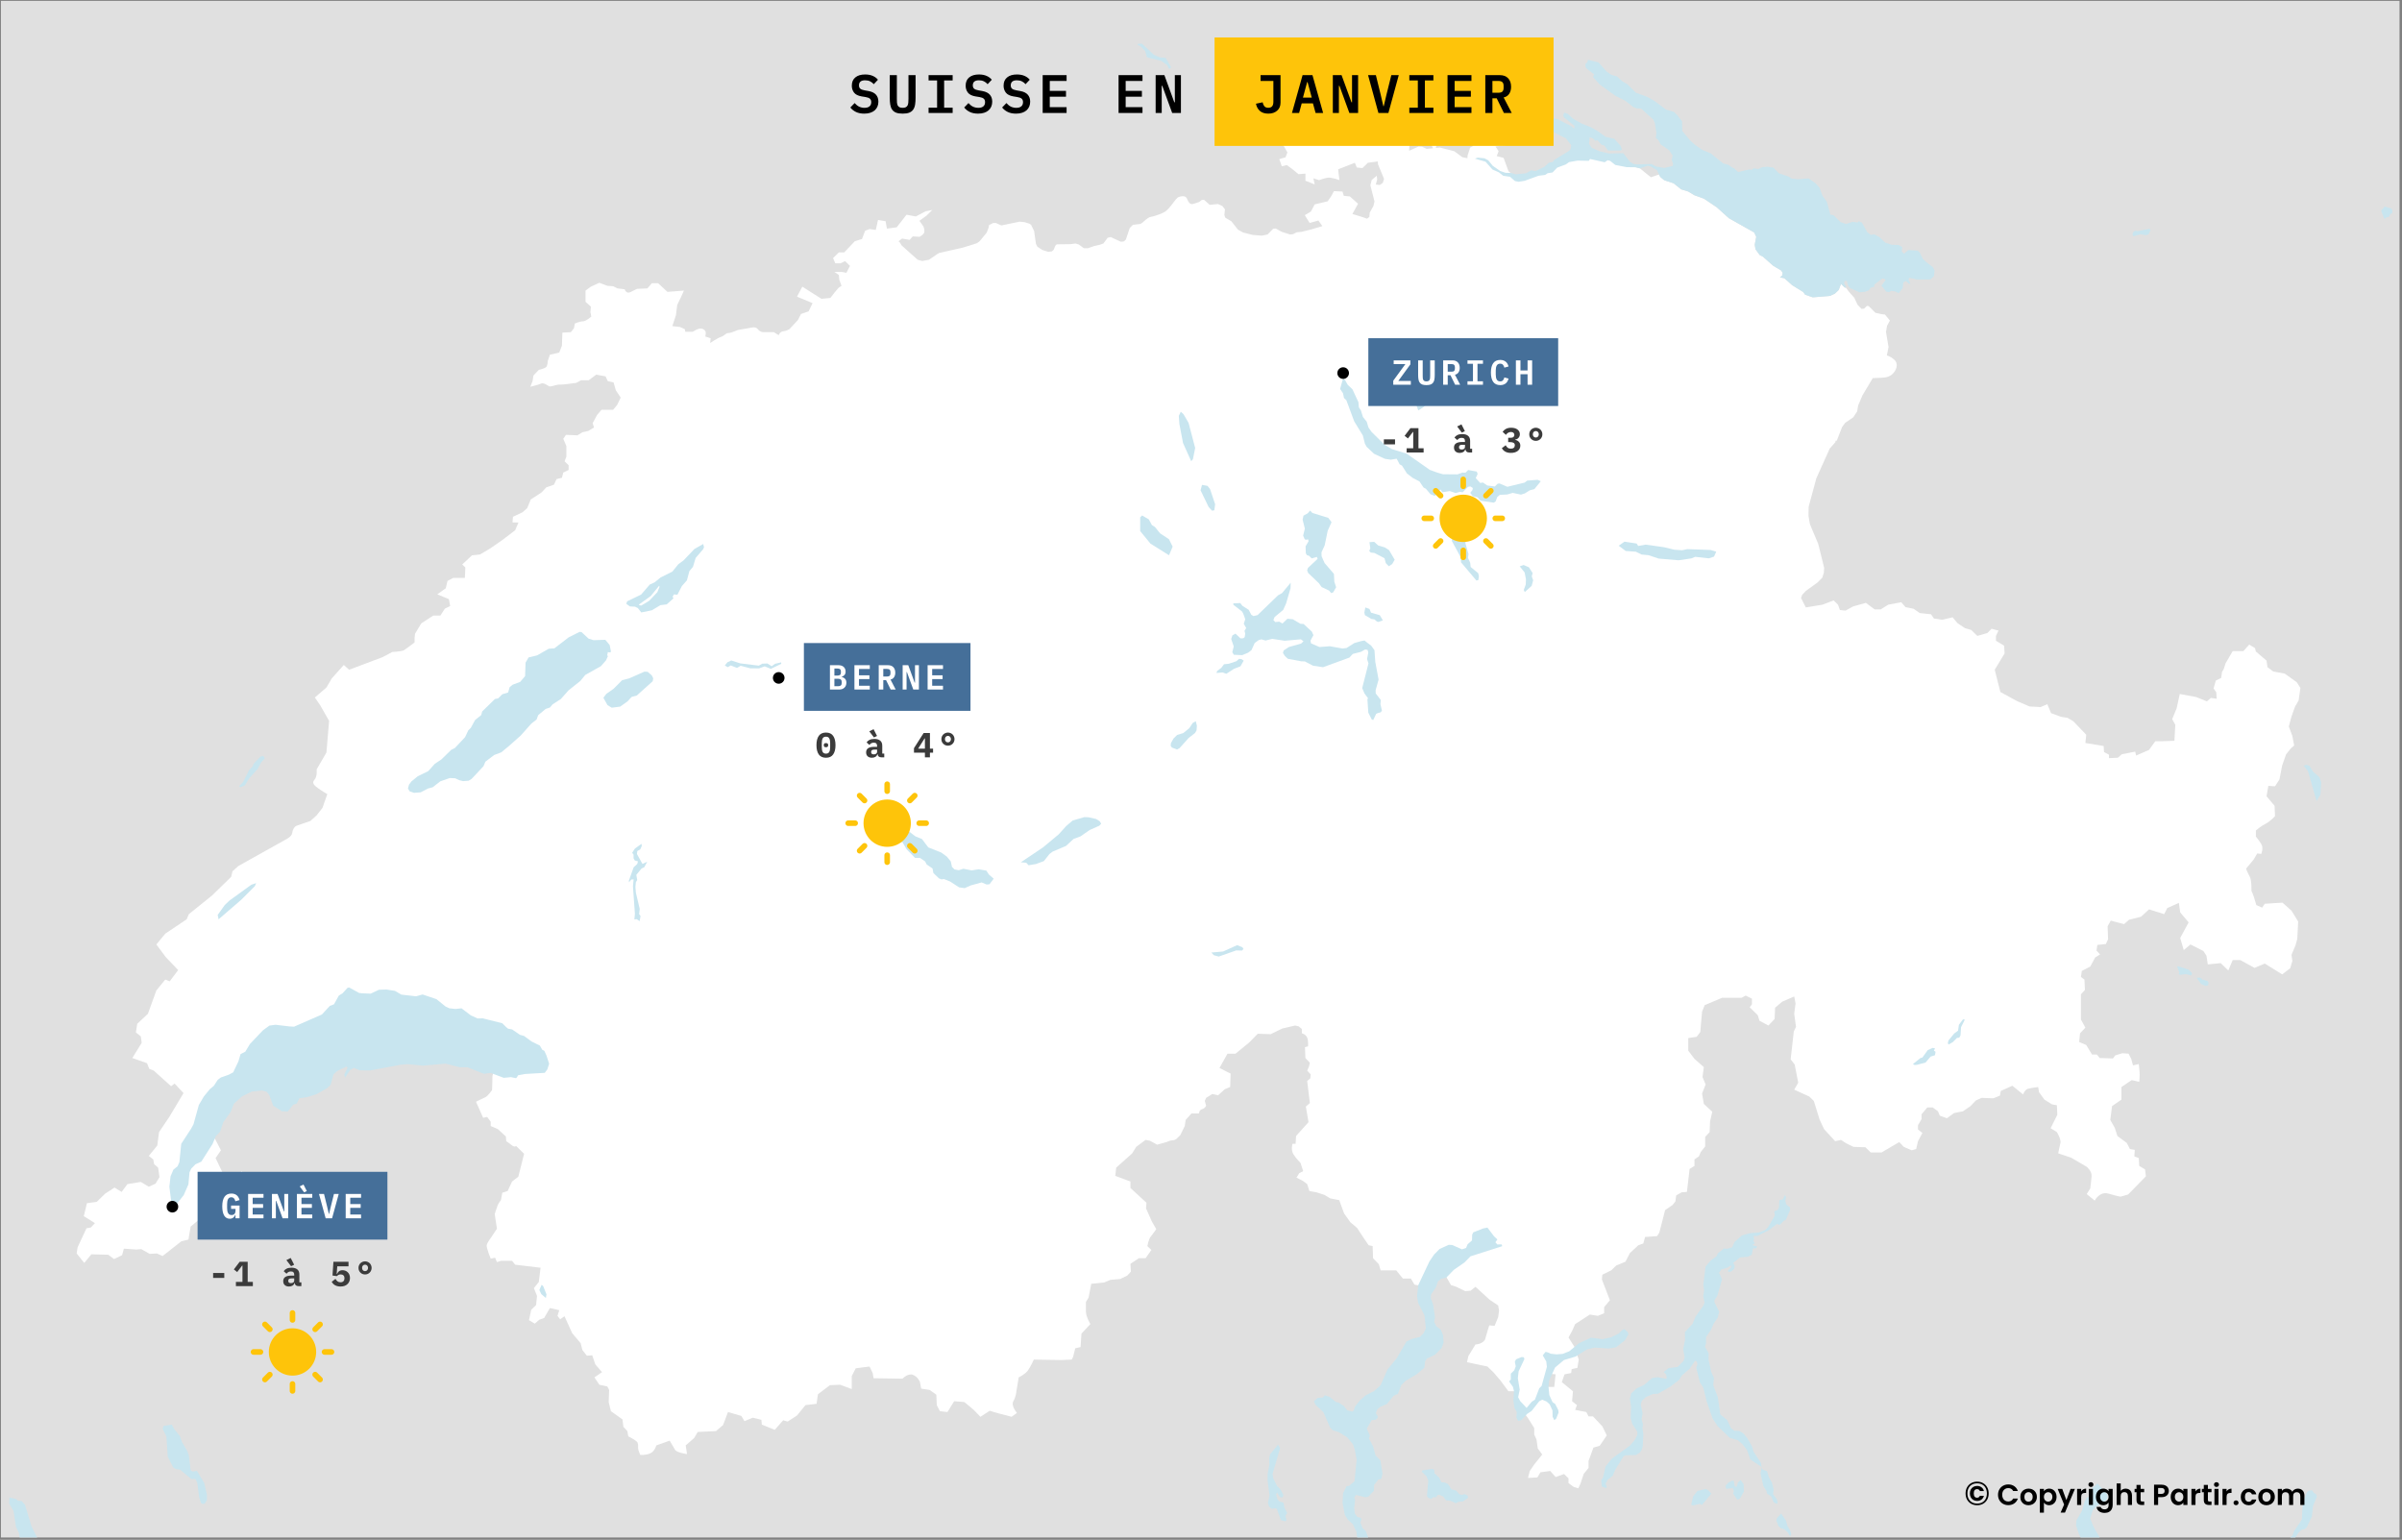 <svg width="1240" height="795" viewBox="0 0 1240 795" fill="none" xmlns="http://www.w3.org/2000/svg">
<rect x="0" y="0" width="1240" height="795" fill="#808080" stroke="none"/>
<g clip-path="url(#clip0_6062_28539)">
<path d="M1238.73 0.439H0.477V793.796H1238.73V0.439Z" fill="#E0E0E0"/>
<path fill-rule="evenodd" clip-rule="evenodd" d="M799.397 716.068L802.366 716.048L803.055 709.56L798.689 709.112L797.31 715.824L799.397 716.068ZM739.714 76.542L738.699 76.646L736.488 76.872L734.15 75.755L732.361 75.632L727.444 77.846L727.572 75.932V73.098L725.068 70.265L725.715 67.828L730.806 68.458L734.926 67.513L736.22 70.895L738.836 74.358L739.714 76.542ZM932.237 313.597L931.001 311.189L930.657 310.512L930.193 309.621L930.039 309.324L929.758 308.771L929.878 308.432L930.207 307.489L930.32 307.16L932.222 305.101L938.217 300.775L940.709 298.284L941.334 296.368L941.509 295.835L941.53 295.538L941.558 295.23L941.713 293.211L939.614 284.734L938.61 280.706L938.203 279.784L934.602 271.245L934.419 270.722L934.279 270.323L934.181 269.748L933.612 266.366L933.689 261.64L937.648 246.983L944.562 231.607L947.595 228.184L947.455 227.59L948.212 227.497L950.971 220.444L952.172 218.816L952.544 218.313L956.727 215.464L958.742 212.379L959.247 209.344L961.445 204.168L966.169 196.254L966.792 195.212C966.792 195.212 971.881 195.121 973.498 194.806C975.115 194.491 976.648 193.78 977.942 191.973C979.236 190.165 979.882 187.565 977.942 185.758C976.001 183.95 974.063 183.518 974.063 183.518L974.936 179.168L973.82 172.547L973.617 171.347L974.157 168.221L975.337 166.048L975.638 165.495L974.88 164.573L973.076 162.378L971.462 162.225L968.183 161.487L964.639 158.001L963.782 157.93L962.364 159.304L961.01 159.498L958.932 157.336L957.254 153.738L954.65 150.827L952.846 148.442L952.396 148.51L951.076 147.249L950.41 146.604L949.188 149.74L947.181 151.636L944.654 152.774L935.823 153.511L931.885 152.149L930.839 150.734L925.16 147.218L921.728 144.143L921.18 143.662L918.878 143.2L920.05 142.247L920.275 140.811L920.057 140.483L919.489 139.643L916.639 137.941L915.27 137.112L910.16 132.571L908.44 131.679L906.25 128.686L905.864 126.328L906.636 122.27L905.562 120.015L892.554 112.676L886.159 106.945L879.645 102.569L874.745 100.816L871.468 98.858L867.859 97.752L863.957 94.626L859.148 93.046L857.064 91.325C857.064 91.325 856.457 90.078 856.515 90.078L852.272 91.51L849.122 88.991L846.555 86.906L844.414 86.364L840.797 84.898L834.089 81.202L823.501 80.258L819.058 78.369H814.207L804.996 84.036L796.024 88.676C796.024 88.676 787.7 91.51 785.113 91.743C782.526 91.976 778.729 88.362 778.729 88.362L776.225 81.517L772.668 80.573L773.638 78.054L772.021 75.617L777.195 74.987L776.549 70.895H771.051L768.547 68.458L764.667 69.717L764.02 65.939L761.84 63.736L763.05 61.613L759.576 56.891L756.989 60.354L758.929 63.106L756.666 63.421L752.222 67.828L752.869 70.895L758.283 71.525L760.546 75.302L758.929 76.247L757.636 80.258L757.533 81.679L754.956 81.177L750.78 78.091L747.6 77.272L743.297 76.174L741.242 76.385L741.634 74.358L742.604 66.569L738.807 65.624L736.543 62.558V59.095L739.935 56.792L744.221 55.084L738.807 49.417L733.956 51.935L730.072 50.129L729.835 46.036L729.189 42.573L725.068 39.821L723.452 36.358L721.187 38.562L720.864 42.258L722.158 46.036L721.187 49.417L715.127 52.88V49.732L713.187 48.554L714.48 45.406L712.863 42.258L713.187 37.932L710.683 35.728L704.215 36.043L701.065 33.921L699.772 38.876L702.359 40.45L703.005 43.832L700.418 44.461L695.974 43.517L691.124 44.776L688.297 46.98L686.033 45.406L680.296 47.295L676.415 51.306L674.235 54.454L671.971 59.095L672.618 61.928L672.295 64.68L668.09 68.772L663 69.717L659.766 73.728L662.677 75.302L664.617 78.684L663.647 81.202L660.413 82.147L661.707 85.843L664.293 85.213L666.881 87.102L670.354 89.936L673.912 89.621V93.317L678.679 95.206L678.032 92.058L680.943 93.002C680.943 93.002 683.446 92.058 685.386 91.743C687.327 91.428 691.447 93.002 691.447 93.002L690.8 87.417L699.448 84.036L700.418 86.472L703.329 86.787L706.156 84.036L711.258 83.348L711.358 84.538L711.379 84.806L713.253 89.357L714.503 92.39L713.878 94.348L712.376 95.486L710.242 95.291L710.93 92.749L710.733 90.741L708.122 92.914L707.434 95.629L709.561 103.993L709.034 106.289L707.09 109.805L706.992 111.096L706.901 111.999L705.761 112.915L703.772 112.209L698.154 110.469L701.065 105.198L696.861 101.421L693.711 101.106L693.064 98.902L688.62 98.669L687.327 101.106L685.386 103.939L678.679 105.514L676.738 109.21L673.588 111.098L676.092 115.11L680.619 113.85L682.654 116.751L680.317 117.442L679.643 117.636L676.604 118.529L671.95 119.687L669.402 119.922L667.479 120.916L665.948 121.04L665.316 120.844L661.821 119.738L660.866 119.256L658.612 117.975L657.251 118.108L654.366 121.06L651.404 121.655L646.623 121.296L641.724 120.025L640.804 119.512L640.18 119.175L639.119 118.589L635.652 114.223L632.528 112.389L632.051 110.974L632.38 108.094L631.047 106.361L628.794 105.346L624.463 105.736L621.556 103.133L620.347 103.26C620.347 103.26 619.542 104.043 619.083 104.267C618.623 104.491 617.359 104.826 615.98 105.274C614.601 105.721 613.567 104.714 612.763 102.589C611.958 100.464 608.741 101.47 607.936 102.03C607.132 102.589 605.178 105.386 604.719 105.945C604.259 106.504 602.765 108.518 601.042 109.524C599.318 110.531 595.526 111.762 594.032 111.985C592.538 112.209 590.067 114.706 590.067 114.706L588.754 115.606L584.851 116.078L583.208 117.729L581.208 123.704L580.134 124.669L578.604 124.801L575.438 123.336L573.409 122.372L572.363 122.628L571.802 122.762L569.612 125.713L568.13 126.237L567.786 126.359L564.719 127.066L561.525 128.184L559.567 128.174L556.941 126.247L555.214 125.713L552.589 126.062L548.651 126.113L545.527 126.144L544.868 126.759L543.927 128.983L543.021 129.783L541.154 130.019L538.051 129.035L535.518 127.353L534.781 125.857L534.401 123.161L534.254 122.127L533.938 119.871L533.847 119.235L532.281 116.089L531.572 115.525L531.067 115.371L528.898 114.694L526.336 114.449L516.95 116.396L514.178 115.156L512.725 115.125L510.556 116.221L510.352 117.576L509.348 120.148L507.074 122.905L505.684 124.586L504.28 125.57L502.413 126.185L500.602 126.749L500.419 126.81L496.924 127.877L495.604 128.174L495.239 128.255L484.885 130.592L483.741 131.248L479.585 134.108L476.034 134.754L473.71 134.089L471.906 132.478L470.214 130.962L467.968 128.952L466.445 127.59L465.399 126.656L464.921 125.847L464.479 125.098L463.853 124.579L465.676 123.172L469.583 123.843L471.192 122.053L474.639 122.277C474.639 122.277 476.938 121.158 477.167 119.816C477.397 118.474 476.708 116.907 476.708 116.907L474.639 113.999L478.317 111.314L481.304 108.406L477.857 109.077L472.801 111.762L467.975 110.867L462.918 117.355L457.862 118.026L457.173 114.223L453.266 113.552L452.117 118.697L448.899 118.25L446.601 119.145L444.992 123.396L441.315 124.514L435.799 130.331H433.042L430.054 133.239L431.203 135.924H433.961L436.259 134.806L438.787 137.267L436.949 140.846L434.65 140.399H430.743L433.042 141.965L433.271 144.426L434.42 147.558L432.812 148.677L430.743 151.138L428.675 153.822L424.078 154.27L414.196 148.005L411.438 153.151L419.482 156.507L417.414 160.758L413.507 162.1L411.898 165.232L407.531 169.931C407.531 169.931 406.152 170.826 404.314 171.049C402.475 171.273 402.016 173.063 402.016 173.063L399.488 171.497H393.972C393.972 171.497 392.363 171.497 391.214 169.931C390.065 168.365 387.307 169.26 387.307 169.26L380.872 170.378C380.872 170.378 377.425 171.944 376.046 171.944C374.667 171.944 373.747 173.51 372.139 173.958C370.53 174.405 366.623 177.09 366.623 177.09L366.853 174.629L364.095 173.734C364.095 173.734 364.325 173.063 364.325 171.721C364.325 170.378 362.486 169.26 360.877 169.707C359.269 170.154 357.66 171.273 357.66 171.273H353.753L353.523 169.931L350.995 168.812L347.088 168.365L348.927 162.771L349.616 157.402L351.684 153.151L353.063 150.019L344.56 150.69L339.734 146.216H336.516L334.218 148.9L328.932 149.124C328.932 149.124 328.243 149.348 325.715 150.69C323.187 152.033 322.497 149.348 322.497 149.348L318.82 148.9L316.522 147.782L313.534 147.558L309.397 145.992L305.031 148.005L302.273 150.019V155.836L305.031 158.297L304.801 161.205L305.26 163.443C305.26 163.443 302.503 165.904 300.894 165.904C299.285 165.904 296.757 167.022 296.757 167.022L296.297 169.483L294.689 171.497L290.322 171.721L290.092 178.432L288.713 182.012L283.887 183.131L282.738 186.486C282.738 186.486 282.738 188.5 282.048 189.395C281.359 190.29 278.141 190.961 278.141 190.961L275.384 193.869L274.924 196.778L273.775 199.686C273.775 199.686 276.533 199.015 277.912 198.568C279.29 198.12 279.75 197.449 281.589 198.344C283.427 199.239 283.197 199.91 285.496 199.239C287.794 198.568 288.024 198.568 289.632 198.568C291.241 198.568 297.446 197.673 297.446 197.673L299.974 196.33H303.881L307.788 193.422L312.615 194.317L313.764 196.778L316.752 197.449L317.901 201.476L320.429 205.28L318.59 209.083L316.522 211.544H310.546L308.248 214.229L305.95 218.479L306.639 220.717L303.652 222.507L300.664 223.178L298.136 224.744L292.161 224.52L290.782 226.534L292.39 230.337V235.706L291.471 238.167L293.539 240.181V242.642L290.782 243.984L290.092 246.669L287.334 247.34L285.955 250.249L282.048 251.591L279.52 254.276L274.005 257.855L272.166 262.33L269.759 264.461L264.812 266.804L264.582 269.713L267.65 269.78L265.961 273.74L259.526 278.662L253.091 283.137L247.805 286.269L243.668 286.716L238.612 291.414L240.221 292.98L239.991 298.35H234.016L231.028 299.916L230.109 303.719L225.742 306.852L231.717 309.313L232.407 312.892L229.649 314.235L227.351 317.814H223.674L217.468 321.841L214.251 327.211L214.021 329.448V331.685C214.021 331.685 209.654 335.041 208.505 335.712C207.356 336.384 202.53 336.607 202.53 336.607L197.474 339.292L180.237 345.78L177.479 343.319L171.274 350.255L168.516 354.953L162.541 360.099L165.299 364.126L169.895 372.18L168.516 388.512L163.46 397.237C163.46 397.237 163.92 400.817 162.311 402.607C160.702 404.396 162.541 405.739 164.379 407.081C166.218 408.424 168.976 409.99 168.976 409.99L166.448 417.149L163.46 420.952L160.243 423.861C160.243 423.861 154.267 425.874 153.118 426.322C151.969 426.769 151.05 428.335 150.82 430.125C150.59 431.915 147.832 433.257 147.832 433.257L123.011 447.128L120.024 449.813L119.334 452.721L109.452 462.342L97.501 471.962L96.352 474.647L85.321 482.03L80.724 487.623L85.55 494.111L91.985 500.823L87.619 506.64L85.321 505.745L80.724 511.338L76.358 523.419L70.842 528.565L70.152 533.039L72.68 535.053L73.14 538.409L68.314 546.239L75.898 548.924L77.047 551.832L79.345 552.727L88.308 560.782L90.147 559.439L94.743 564.361L87.389 576.666L82.103 584.497L81.184 591.432L76.817 596.802L79.115 598.591L79.575 601.052L81.643 602.842L82.333 607.764L80.264 611.12L76.817 612.686L72.68 610.225L65.786 611.344L62.798 615.371L59.121 613.134L54.295 616.266L49.928 620.517L44.872 621.188L43.263 627.9L49.009 631.479L46.94 633.716L44.642 634.164L40.046 644.008L39.586 647.14L43.493 652.062L47.17 647.588L55.903 647.811L58.891 650.049L63.028 648.035L63.947 644.679L70.382 645.127L72.91 644.903L77.277 647.364L80.954 647.14L83.942 648.482L93.594 640.876L97.271 639.981L98.42 633.269L109.222 624.32L112.899 624.991L115.197 623.201C115.197 623.201 119.334 621.635 120.254 620.964C121.173 620.293 125.539 617.384 125.539 617.384L129.217 611.344L128.757 607.317H126.229L124.85 604.632L119.564 609.33L116.576 608.883L111.29 597.92L114.048 593.893L111.061 588.076L106.694 585.392L114.508 567.941L136.111 551.385L157.485 547.358L183.225 532.145L222.065 533.039L257.457 544.002L254.24 555.412L254.01 562.795C254.01 562.795 251.942 565.927 250.333 566.598C248.724 567.27 245.736 568.836 245.736 568.836L249.414 577.114L251.482 576.666L253.321 579.127V581.364L256.998 582.931L261.135 586.734L261.364 589.195C261.364 589.195 262.513 589.866 264.122 591.208C265.731 592.551 266.42 591.656 266.42 591.656L270.557 595.683L267.57 607.54L264.352 610.001L262.054 614.923L259.296 615.818L258.606 619.622C258.606 619.622 257.457 620.964 256.998 622.083C256.538 623.201 255.389 626.781 255.389 626.781L256.538 634.388L253.55 638.862C253.55 638.862 251.482 641.547 251.252 642.889C251.022 644.232 253.321 649.825 253.321 649.825L255.619 649.377L256.538 651.615L258.606 650.943H264.352L265.961 652.957L279.061 654.523L278.141 661.906L275.613 665.038L277.222 669.065L276.762 673.764L274.234 676.225L273.085 681.594L276.073 683.384L278.371 681.37L280.899 680.475L283.887 675.33L288.713 676.448L287.794 679.357L289.173 681.147L291.411 679.538L295.378 688.306L299.745 693.452L300.664 697.031L302.962 699.94L305.72 699.716L307.329 704.414L310.776 708.441L306.869 711.126L309.397 714.929L313.534 715.824L314.453 717.614L314.223 723.878L315.373 728.577L321.348 732.828L321.808 736.631L323.876 738.868L324.336 741.553C324.336 741.553 327.783 743.343 328.702 744.238C329.622 745.133 329.392 746.475 329.392 747.594C329.392 748.712 330.541 751.173 330.541 751.173C330.541 751.173 333.529 751.397 335.827 750.278C338.125 749.16 338.814 746.251 338.814 746.251L345.709 743.79L348.467 748.488C349.386 750.055 354.672 750.726 354.672 750.726L353.983 746.251L358.349 742.448L360.188 739.316L369.611 738.868L373.288 735.736L375.816 729.024L382.71 731.038L384.319 733.722L388.686 731.933L393.052 733.051L393.282 735.512L399.947 738.197L404.314 733.275L406.612 733.946L411.438 730.814L415.805 725.445L421.55 724.773L422.24 719.851L428.445 715.153L433.731 714.929L439.706 717.167V710.455L441.775 706.428L448.899 705.533L450.508 708.889L450.968 711.573L465.906 711.797C465.906 711.797 468.664 708.889 471.192 709.784C473.72 710.679 474.869 713.363 474.869 713.363L475.559 716.943L479.925 717.614L483.373 720.075L483.602 725.445L485.211 728.577L489.118 729.024L492.565 723.431L497.851 723.878L502.678 727.906L506.125 731.485L510.951 728.353C510.951 728.353 515.088 729.695 516.237 729.919C517.386 730.143 522.213 731.485 522.213 731.485L524.97 729.472C524.97 729.472 521.753 725.668 523.132 723.431C524.511 721.194 524.741 718.062 524.741 718.062L525.89 711.126C525.89 711.126 529.107 709.56 530.486 707.77C531.865 705.98 533.704 701.953 533.704 701.953L547.953 702.177L553.239 701.953L553.942 700.611L555.077 696.136L557.835 695.465L558.295 688.53L562.891 683.608C562.891 683.608 560.593 679.804 560.593 677.12V672.198L561.972 669.96L563.351 662.801L570.016 662.13L573.233 660.787L578.289 660.34L581.966 658.55L583.805 656.537L583.575 652.51L587.942 649.601H591.389L594.377 645.35L592.308 643.337C592.308 643.337 592.998 639.757 593.917 638.638C594.836 637.52 596.905 634.611 596.905 634.611L594.607 630.584L591.619 623.873L591.849 620.964L583.575 613.357V610.001L575.761 607.093L576.221 602.842L584.494 595.459L586.563 592.103L591.389 588.524L593.687 588.971L597.364 590.985L602.191 589.642C602.191 589.642 604.029 588.747 605.178 588.747C606.328 588.747 607.247 588.076 607.247 588.076L609.315 586.063L611.613 581.364L612.073 578.232L615.061 574.876H618.968C618.968 574.876 618.968 573.087 620.576 572.639C622.185 572.192 622.645 570.849 622.645 570.849L621.955 568.388L622.645 566.822L625.862 564.809L628.85 565.48L632.297 562.348L635.055 561.229L635.285 554.293L629.54 551.385L633.676 544.002H637.813L644.938 538.185L649.304 533.711L655.969 533.934L661.944 531.026L668.609 529.46L670.448 529.907L672.057 531.25V533.487C672.057 533.487 674.125 533.934 674.815 535.724C675.504 537.514 675.274 540.199 675.274 540.199L673.665 540.646L673.895 546.239L676.193 548.7L675.734 550.714L674.815 552.727L676.653 554.741L676.423 556.754L674.815 558.097L676.193 569.507L674.125 571.297L675.504 579.351L669.069 586.51L668.839 590.537H667.23C667.23 590.537 666.311 593.669 667.69 595.907C669.069 598.144 671.367 600.381 671.367 600.381L672.746 604.632L670.678 605.751L669.299 607.988L672.746 609.778L674.815 611.344L675.964 614.923L679.641 615.595L683.778 616.937L686.765 618.727L691.362 619.622L693.865 626.483L697.107 631.032L700.555 633.94L704.232 639.533L706.53 642.889L708.598 643.337L708.828 649.601L711.816 652.733L712.735 655.865H720.779L724.226 660.116H728.363L730.202 663.248L736.177 664.367L743.761 654.299L749.047 663.472L751.805 664.367L756.401 666.604L759.159 666.381L761.687 664.367L769.042 671.079L773.408 673.987L773.868 676.672L773.408 680.028L771.57 684.503L768.812 684.279C768.812 684.279 766.973 690.096 766.743 691.214C766.514 692.333 765.135 693.228 763.986 693.675C762.836 694.123 761.687 694.123 761.687 694.123L758.01 700.163L757.321 703.296L767.893 705.533L771.11 708.665L774.557 712.692L778.694 718.285H782.601C782.601 718.285 782.141 722.089 783.291 724.326C784.44 726.563 788.806 732.156 788.806 732.156L792.024 737.302V740.658L793.173 743.119L793.862 747.817L796.161 750.949L792.024 756.095L789.726 759.451L788.806 763.031L793.633 762.807L795.241 760.122L800.297 759.451L803.055 762.583L807.422 761.017L809.72 763.254V765.715L812.478 767.729L814.791 768.4L815.925 765.939L817.534 761.017L820.062 757.885V754.305L822.59 747.37L825.808 746.475L829.485 741.105L827.187 736.407L822.36 731.261H820.062L818.913 729.024L813.167 727.906L814.087 725.445L811.559 723.431L812.018 718.285L806.273 713.587L807.652 709.56L811.099 708.889L811.329 706.875L814.317 706.204L815.006 701.953L812.708 695.241L809.72 690.543L811.559 687.187L813.167 683.608L820.752 678.686L824.888 679.357L828.106 678.014V674.882L831.094 671.303L826.957 660.564L827.187 658.103L831.783 655.865L834.311 653.404L839.137 651.391L841.436 646.916L845.802 642.889L848.33 641.994L849.25 638.638L855.455 638.191L856.604 636.401L859.592 624.767L863.499 622.083L864.877 620.293L865.337 617.161L868.095 615.595L870.853 615.371L872.232 603.513L874.76 601.947V598.591L877.058 597.025L877.977 594.788L880.276 591.88V586.958L882.574 584.497L882.804 578.903L883.953 573.981L879.586 569.954L878.667 564.585L880.505 559.887L878.897 556.083L879.586 550.938L874.76 546.687L871.542 542.436V535.948L875.909 535.277L877.747 532.816L878.667 522.301L880.046 518.945L889.009 515.141H899.121L901.189 514.023L904.407 515.589V518.497L903.258 520.063L907.395 524.09L908.314 526.999L912.91 529.46L916.128 526.104L916.358 520.287L920.035 517.155L926.24 514.47L926.929 518.05L926.24 523.419L927.159 530.131L926.01 532.592L924.401 546.911L926.47 549.595L928.308 558.992L926.24 562.571L934.054 566.151L936.352 568.388L939.34 578.009L941.638 582.931L947.384 589.195L950.371 588.524L953.129 590.314L956.806 592.103L963.012 592.327L965.769 595.012H971.285L980.478 589.642L982.776 592.103L986.913 593.893L989.211 593.222L990.131 589.195L992.429 584.944L990.131 583.154V580.917L991.969 577.785V575.324L994.957 571.744H997.715L1000.47 573.758L1001.39 575.995L1005.07 577.337L1008.75 574.653L1013.34 573.758L1017.25 571.073L1020.01 568.165L1023 566.822L1028.97 567.046L1032.42 565.704L1032.88 563.243L1038.85 560.558L1044.37 565.032C1044.37 565.032 1045.29 562.571 1046.9 562.124C1048.51 561.676 1052.18 561.229 1052.18 561.229L1052.64 563.914L1055.4 567.717L1059.31 570.178L1061.84 570.626L1062.06 575.548L1058.62 582.483L1061.84 584.497C1061.84 584.497 1064.13 588.3 1063.67 590.09C1063.21 591.88 1062.52 595.459 1062.52 595.459L1069.19 597.696L1077.23 602.395C1077.23 602.395 1079.99 604.632 1079.76 607.317C1079.53 610.001 1079.07 613.581 1079.07 613.581L1077.23 616.49L1081.37 619.845C1081.37 619.845 1083.9 614.923 1088.49 616.266C1093.09 617.608 1094.7 617.832 1094.7 617.832L1098.61 616.713L1107.8 607.317L1107.34 603.737L1104.35 601.947L1104.12 597.92L1101.82 597.025L1102.05 593.669L1099.53 593.222L1097.92 590.09L1093.09 586.51L1091.71 582.259L1089.41 578.232L1090.33 571.073L1095.16 567.717V561.229L1100.45 557.649L1104.35 558.544C1104.35 558.544 1104.58 556.531 1104.58 554.965C1104.58 553.399 1104.12 549.372 1104.12 549.372L1101.13 550.043L1100.22 546.687L1098.84 544.002L1095.62 543.778L1091.94 544.897L1090.79 546.463L1083.9 546.239L1082.52 544.449H1079.99L1077 539.527L1073.33 537.961L1073.79 533.487L1076.54 530.578L1074.25 526.328V513.351L1076.31 511.114L1076.08 505.745L1074.25 504.402L1074.71 501.27L1079.07 499.033L1081.6 494.335L1084.13 492.769L1082.29 490.755L1082.75 487.847L1087.12 487.399L1088.26 484.938L1088.03 478.226L1089.64 475.318L1096.54 477.108L1099.07 474.87L1105.27 473.304L1109.41 469.501L1117.22 471.962L1118.83 468.83L1124.81 466.145L1125.5 471.067L1129.86 476.213L1125.5 484.267L1127.33 490.531L1130.78 487.623L1137.45 490.979L1139.06 493.44L1139.74 497.914L1146.41 497.243L1150.32 501.046L1152.61 495.677H1156.52L1163.88 499.704L1169.16 497.467L1178.13 503.06L1182.26 499.928L1183.41 496.124L1182.95 492.992L1185.02 488.07L1185.94 484.714L1186.4 475.765L1182.95 470.172L1178.29 466.028L1169.16 466.593L1167.78 468.606L1164.8 467.264C1164.8 467.264 1164.11 465.026 1163.65 463.46C1163.19 461.894 1162.27 459.881 1162.27 459.881C1162.27 459.881 1162.5 454.511 1161.35 452.498C1160.2 450.484 1159.51 448.471 1159.51 448.471L1163.42 443.772L1165.26 440.64L1167.32 440.864C1167.32 440.864 1168.7 437.956 1167.32 435.718C1165.94 433.481 1164.57 431.915 1164.57 431.915V428.783C1164.57 428.783 1167.09 426.545 1169.39 425.427C1171.69 424.308 1174.45 421.4 1174.45 421.4L1174.22 416.03L1170.08 411.108L1171 405.739L1174.45 405.963L1176.75 402.383L1178.13 395.224L1180.19 389.407L1182.72 386.275L1184.33 384.932L1183.41 380.01L1181.57 375.088L1182.95 369.943L1184.79 364.797L1186.63 361.665L1187.55 355.177L1185.71 352.268L1179.5 347.794L1173.53 346.675L1170.54 344.438L1170.08 341.082L1164.57 336.384L1164.11 334.594L1161.12 332.804L1158.13 336.16H1152.61L1148.94 342.424L1148.02 345.333L1147.1 346.899L1146.64 350.031L1143.88 351.373L1142.73 355.4L1144.11 357.414L1144.34 360.77L1141.35 360.322L1139.29 362.112L1133.77 359.875L1125.27 358.309L1123.66 365.692L1121.36 371.285L1122.97 374.193L1122.51 382.471L1115.84 382.695H1112.63L1109.41 387.17L1102.74 390.078L1102.28 388.064L1095.39 389.407L1093.32 391.197L1088.72 391.42V389.63L1086.2 388.288L1085.97 385.156L1076.54 383.59L1077 379.339L1070.34 372.404L1067.35 370.614L1064.01 370.091L1058.84 368.203L1056.9 363.562L1053.43 365.054L1047.69 364.739L1041.3 361.988L1032.66 357.265L1029.75 345.78L1034.84 337.361L1034.6 333.351L1030.39 330.832V328.313L1031.69 325.562L1028.13 324.617L1025.95 326.821L1020.77 328.313L1017.62 325.247L1014.39 324.302L1010.59 321.784L1008.01 318.717L1002.59 319.976L998.388 319.347L996.855 317.143L991.033 316.513L987.884 314.31L983.679 313.447L981.499 310.928L974.792 312.187L970.911 314.624H967.761L963.233 311.243L956.525 313.132L952.729 315.254L949.818 314.939L948.848 312.187L946.584 309.984L940.847 312.187L933.169 313.447L932.237 313.597Z" fill="white"/>
<path fill-rule="evenodd" clip-rule="evenodd" d="M603.6 35.687L602.505 33.618L599.522 31.433L592.095 29.578L591.211 26.401L588.635 23.798L587.16 23.172L587.652 22.557L589.533 22.578L595.64 28.277L598.771 29.609L601.775 29.927L604.597 34.724L603.6 35.687Z" fill="#C8E5EF"/>
<path fill-rule="evenodd" clip-rule="evenodd" d="M865.687 59.243L865.715 59.273L868.333 62.615L868.459 67.597L872.678 72.721L875.023 74.762L878.827 77.417L883.116 79.169L889.539 84.366L892.2 85.083L894.706 86.765L895.253 86.918L896.033 87.656L897.254 88.814L898.461 88.537L902.855 87.533L904.224 87.677L905.319 86.897L907.629 87.277L909.742 86.303L912.381 86.088L915.547 86.538L918.249 89.43L923.226 91.11L924.869 92.176L928.112 92.544L933.643 92.104L935.279 93.243L937.188 94.574L939.28 96.891L939.554 97.629L940.803 101.001L942.179 102.907L943.078 104.159L943.618 106.117L944.903 110.79L946.615 111.18L950.167 114.665L952.912 115.628L956.387 114.552L958.942 114.85L959.531 114.255L960.873 114.788L961.16 114.9L961.897 116.213L963.975 119.913L965.786 121.235L967.653 121.031L970.229 122.424L973.17 125.243L976.596 126.37L980.092 126.483L981.98 127.55L981.763 129.917L982.97 130.993L985.069 129.108L987.118 129.209L990.039 129.394L991.134 130.533L992.629 133.628L994.356 135.288L997.802 137.932L998.68 139.696L998.385 142.566L996.539 144.278L989.568 144.298L985.644 143.427L985.23 144.441L986.199 146.45L985.525 146.543L983.882 145.056L982.535 145.835L982.24 148.788L980.162 151.35L978.358 150.448L976.315 150.141L975.136 150.837L973.683 150.519L971.254 147.445L973.416 144.626L972.806 143.96L971.703 143.816L967.583 146.912L967.604 148.008L965.744 148.542L964.747 149.905L962.971 150.612L959.917 150.909L955.032 148.716L954.078 147.476L953.347 144.954L952.245 145.138L952.014 146.235L953.073 148.408L952.392 148.511L951.073 147.25L950.406 146.605L949.184 149.741L947.177 151.637L944.65 152.775L935.819 153.512L931.881 152.15L930.835 150.735L925.157 147.219L921.724 144.144L921.177 143.663L918.874 143.201L920.046 142.248L920.271 140.812L920.053 140.484L919.485 139.644L916.635 137.942L915.266 137.113L910.156 132.572L908.436 131.68L906.246 128.687L905.86 126.329L906.632 122.271L905.558 120.016L892.551 112.677L886.156 106.946L879.642 102.57L874.742 100.817L871.464 98.859L867.856 97.753L863.953 94.626L859.144 93.047L857.06 91.326L855.614 88.353L855.361 87.82L853.297 86.621L851.992 85.862L850.616 85.566L846.552 86.907L844.411 86.365L839.798 86.303L833.888 85.166L831.193 83.043L829.908 82.726L828.392 83.771L820.846 82.09L820.186 83.033L814.381 82.921L810.049 83.689L808.288 84.919L803.893 86.538L802.897 87.574L801.486 89.04L798.937 89.439L797.681 90.311L794.277 90.731L787.096 93.344L783.957 93.847L782.07 93.478L779.535 91.264L776.026 90.761L773.765 88.958L770.48 87.522L767.715 84.417L766.879 83.483L761.383 81.885L762.899 81.393L766.318 81.731L767.314 82.255L768.311 82.777L770.599 85.585L774.425 88.271L777.184 89.214L780.167 89.306L781.789 89.82H781.796L782.406 90.013L787.763 89.46L790.451 87.953L792.767 88.322L797.316 86.107L799.569 84.027L801.521 83.638L802.426 82.521L802.995 82.183L809.993 77.877L810.822 76.934L811.11 74.905L808.294 71.348L803.451 69.01L799.19 65.915L795.758 65.064L794.333 62.994L795.063 61.548L798.713 60.442L804.202 61.579L806.87 62.943L811.123 65.126L812.612 66.438L812.829 65.003L807.34 60.575L806.968 59.489L807.537 58.125L809.432 58.843L812.226 61.395L816.556 63.815L821.211 65.649L825.022 67.842L828.848 70.621L832.737 71.543L833.397 71.696L836.64 75.335L837.356 77.388L836.345 77.747L830.126 77.754L828.188 75.1L826.728 74.71L824.623 72.393L823.52 72.68L822.383 71.523L820.656 70.805L820.312 74.269L821.73 76.34L825.781 78.102L830.673 79.261L834.835 79.158L838.009 79.097L841.532 83.648L843.273 84.663L845.274 84.909L850.321 84.714L852.286 84.683L852.56 84.673L852.989 84.909L854.975 85.975L859.089 86.722L863.412 85.709L863.735 84.776L862.998 82.511L863.462 80.316L861.699 77.57L857.277 74.547L856.119 72.373L854.806 71.143L855.094 68.612L854.294 63.568L853.487 61.733L847.204 56.054L844.811 55.932L843.084 55.214L839.167 52.099L833.895 49.433L830.427 46.943L825.717 43.55L822.376 39.747L822.945 38.384L818.845 35.196L818.389 34.028L818.613 32.756L819.372 32.233L819.765 30.88L825.275 32.264L829.319 36.898L831.93 38.691L834.765 39.47L837.566 42.023L839.834 43.335L840.079 43.478L844.453 47.855L850.314 49.997L854.133 52.15L854.209 52.19L855.944 53.492L860.113 56.619L864.241 57.797L865.644 59.283L865.687 59.243Z" fill="#C8E5EF"/>
<path fill-rule="evenodd" clip-rule="evenodd" d="M1229.48 108.341L1231.08 106.648L1234.41 107.644L1235.01 108.401L1234.93 110.083L1234 110.512L1233.07 112.112L1232.21 112.123L1230.94 113.055L1229.31 109.099L1229.48 108.341Z" fill="#C8E5EF"/>
<path fill-rule="evenodd" clip-rule="evenodd" d="M1109.4 120.415L1109.15 120.999L1107.79 121.44L1104.89 120.958L1101.33 122.003L1100.81 120.825L1101.39 119.645L1102.41 119.123L1103.52 119.369L1109.63 118.129L1110.24 118.805L1109.4 120.415Z" fill="#C8E5EF"/>
<path fill-rule="evenodd" clip-rule="evenodd" d="M756.304 204.578L753.307 203.646L752.886 200.622L751.734 198.88L751.79 197.7L752.535 197.085L755.336 197.188L757.42 202.107L756.304 204.578Z" fill="#C8E5EF"/>
<path fill-rule="evenodd" clip-rule="evenodd" d="M734.668 210.299L732.169 211.886L730.695 207.797L728.568 204.568L725.858 201.944L724.693 199.781L723.219 198.725L721.941 195.558L722.307 193.355L723.016 193.087L723.732 192.812L726.82 194.071L727.719 195.814L729.551 197.537L730.891 199.945L731.018 201.329L731.271 204.158L731.804 205.071L735.693 207.664L736.072 209.088L734.668 210.299Z" fill="#C8E5EF"/>
<path fill-rule="evenodd" clip-rule="evenodd" d="M614.941 238.116L611.558 230.583L610.723 228.727L608.862 219.001L608.547 214.706L609.571 212.563L610.975 213.865L613.587 218.333L616.991 231.301L615.833 237.072L614.941 238.116Z" fill="#C8E5EF"/>
<path fill-rule="evenodd" clip-rule="evenodd" d="M625.712 263.66L623.957 261.785L619.773 253.143L620.524 250.335L623.333 250.837L624.659 252.477L627.292 260.319L626.884 263.456L625.712 263.66Z" fill="#C8E5EF"/>
<path fill-rule="evenodd" clip-rule="evenodd" d="M885.727 285.411L884.843 287.369L884.661 287.43L882.154 288.261L875.128 287.481L873.205 288.281L866.55 289.265L856.231 288.383L851.037 286.641L847.478 286.303L844.488 284.847L839.244 284.458L835.629 281.752L838.626 279.66L841.329 280.071L844.902 280.625L845.688 281.864L849.563 281.188L858.969 282.511L864.402 283.823L868.382 284.079L871.071 283.515L883.081 283.945L885.966 284.816L885.727 285.411Z" fill="#C8E5EF"/>
<path fill-rule="evenodd" clip-rule="evenodd" d="M603.494 286.672L595.218 281.484L593.905 280.665L588.605 274.187V267.094L589.588 266.13L593.042 268.129L594.671 271.112L596.222 272.066L598.875 275.356L603.466 278.4L605.368 282.223L603.494 286.672Z" fill="#C8E5EF"/>
<path fill-rule="evenodd" clip-rule="evenodd" d="M716.963 292.359L715.398 290.72L714.731 288.199L709.501 285.482L707.634 285.278L706.848 284.457L707.402 283.095L706.967 279.906L709.417 279.753L711.494 281.628L714.906 282.633L717.061 284.007L719.995 288.977L718.704 291.212L716.963 292.359Z" fill="#C8E5EF"/>
<path fill-rule="evenodd" clip-rule="evenodd" d="M762.183 299.731L754.245 290.332L754.083 287.718L752.946 285.626L749.457 279.23L750.278 275.335L752.139 275.11L753.535 273.808L756.435 274.659L756.8 275.663L756.505 280.481L758.098 286.088L757.811 288.036L758.976 290.536L759.207 292.73L763.089 295.917L763.468 297.425L763.188 299.453L762.183 299.731Z" fill="#C8E5EF"/>
<path fill-rule="evenodd" clip-rule="evenodd" d="M787.161 305.675L786.62 304.6L787.645 301.78L787.75 299.084L787.069 295.558L784.535 292.412L786.543 291.694L789.28 292.884L791.21 295.877L790.748 297.578L791.477 299.577L790.705 302.467L787.161 305.675Z" fill="#C8E5EF"/>
<path fill-rule="evenodd" clip-rule="evenodd" d="M687.385 269.595L686.318 271.994L685.405 274.033L683.861 281.505L682.197 285.185L682.26 287.205L683.805 290.7L688.62 296.297L688.831 300.335L689.757 303.184L688.234 305.839L687.237 306.208L686.1 304.896L682.246 303.062L680.828 301.083L675.346 295.856L674.798 294.513L675.185 293.242L677.073 291.469L680.19 288.536L679.824 287.533L677.143 288.292L675.83 286.978L674.637 286.59L674.103 285.594L673.991 282.059L675.514 279.475L675.318 278.472L673.97 278.687L673.444 278.195L672.721 276.524L673.619 272.957L672.461 268.262L672.826 266.601L672.903 266.232L675.15 264.983L676.287 263.599L677.515 264.829L683.152 266.57L685.707 267.36L687.385 269.595Z" fill="#C8E5EF"/>
<path fill-rule="evenodd" clip-rule="evenodd" d="M331.049 312.645L335.155 310.174L339.332 305.757L340.469 303L340.273 302.425L335.885 307.776L330.087 311.927L329.855 312.439L331.049 312.645ZM362.974 283.576L359.127 288.055L357.73 292.668L355.891 294.861L354.593 299.658L352.023 302.559L349.7 307.048L347.917 306.885L347.215 308.094L347.678 308.915L344.189 312.03L340.918 312.439L336.482 315.094L331.049 316.192L329.252 313.906L327.785 313.219L325.159 313.085L323.32 311.742L323.762 310.452L330.95 306.987L335.429 301.8L337.366 300.919L337.914 300.673L340.42 298.633L341.002 298.162L341.845 297.741L347.117 295.097L350.149 291.334L352.845 289.347L358.488 283.442L359.534 282.848L363.023 280.87L363.241 281.751L363.367 282.264L363.437 282.54L362.974 283.576Z" fill="#C8E5EF"/>
<path fill-rule="evenodd" clip-rule="evenodd" d="M713.895 320.282L711.642 321.102L710.793 320.875L709.579 319.81L707.887 319.523L704.623 317.596L704.328 316.253L704.841 313.619L706.975 314.409L707.789 316.325L712.302 317.627L713.895 320.282Z" fill="#C8E5EF"/>
<path fill-rule="evenodd" clip-rule="evenodd" d="M705.719 331.741L707.874 333.361L709.545 335.677L709.973 341.735L711.672 350.888L710.149 356.331L710.198 358.012L712.823 361.404L712.634 363.599L713.406 366.868L712.837 367.728L711.173 368.2L710.422 368.559L708.92 371.726L708.155 371.491L706.365 367.913L705.909 361.004L706.232 360.492L704.386 358.012L703.213 355.265L705.887 344.749L706.456 342.514L705.719 340.259L706.372 336.866L706 335.523L704.729 335.308L702.574 336.548L698.391 337.604L696.594 339.511L683.011 344.472L677.845 343.693L673.562 341.468L671.927 341.458L664.837 340.126L663.279 338.659L662.296 337.081L662.682 335.81L665.406 334.037L671.653 332.284L672.903 331.106L671.59 330.07L663.195 330.808L656.758 329.835L655.073 330.255L653.325 330.695L651.198 330.091L649.78 330.47L647.723 331.977L646.067 335.646L644.34 336.969L641.265 338.25L636.962 338.055L636.155 336.723L636.899 333.749L635.594 329.907L636.211 328.04L637.784 327.139L640.395 329.589L641.827 329.537L642.564 328.923L642.838 327.067L642.459 325.725L643.336 324.258L642.803 323.305L642.087 322.024L642.852 319.717L641.834 316.889L641.202 315.72L636.703 312.235L636.682 311.682L636.675 311.486L640.304 311.364L641.202 312.563L641.357 312.767L644.635 314.859L644.979 315.515L645.983 317.421L647.099 318.067L649.198 317.576L659.755 307.376L661.005 306.679L661.826 306.218L666.297 300.848L666.22 303.718L663.939 311.549L662.437 314.89L658 318.57L657.375 320.107L658.337 321.174L660.352 320.947L662.071 321.902L664.612 319.461L667.399 319.717L671.351 322.055L672.959 322.158L677.213 326.082L678.034 327.918L676.518 330.747L676.813 332.172L681.172 334.058L686.472 333.647L692.993 334.805L695.098 334.58L699.149 332.007L702.743 330.982L704.421 330.675L705.719 331.741Z" fill="#C8E5EF"/>
<path fill-rule="evenodd" clip-rule="evenodd" d="M631.194 347.177L628 347.455L628.309 346.43L630.443 344.841L631.896 342.945L634.332 342.688L638.249 341.386L639.646 340.156L640.439 340.239L640.909 340.29L642.032 341.099L641.941 341.264L640.361 344.022L637.034 345.302L633.075 347.876L631.194 347.177Z" fill="#C8E5EF"/>
<path fill-rule="evenodd" clip-rule="evenodd" d="M268.527 352.058L271.075 349.054L271.314 342.124L272.865 339.429L277.281 338.363L283.268 334.94L286.21 334.715L293.608 329.036L299.21 326.227L300.228 326.351L301.259 327.313L303.85 329.723L306.419 330.521L312.484 330.327L314.723 333.003L315.39 336.345L315.081 336.867L313.803 336.673L313.467 338.291L313.825 338.784L312.835 340.946L310.195 343.939L302.151 348.46L299.526 351.627L293.524 356.394L289.537 360.892L285.29 363.64L283.858 365.311L281.703 366.008L279.043 368.222L277.821 369.247L277.007 371.481L274.332 373.551L268.829 379.732L262.792 385.104L258.756 388.436L255.12 389.798L250.585 393.243L249.609 395.57L246.001 399.434L243.474 402.129L241.923 403.063L239.073 403.288L237.115 402.806L234.96 401.811L232.18 401.699L227.308 403.39L223.349 406.465L220.942 407.101L217.179 409.069L213.746 409.335L211.437 408.526L210.602 407.049L211.163 405.081L212.42 403.41L215.649 400.787L221.061 398.141L224.479 394.33L227.814 392.135L232.938 387.134L234.819 386.191L237.374 383.484L240.084 380.604L241.755 377.058L243.039 375.807L245.271 371.727L248.423 369.196L248.915 367.32L255.492 360.904L257.163 360.565L259.332 358.422L262.315 357.521L263.101 354.774L264.638 353.513L268.527 352.058Z" fill="#C8E5EF"/>
<path fill-rule="evenodd" clip-rule="evenodd" d="M311.492 360.257L312.995 358.248L316.743 355.613L321.165 351.186L324.745 350.253L332.67 346.758L334.362 346.85L336.475 348.695L337.219 350.181L336.952 351.709L328.704 359.109L326.044 359.817L323.966 362.112L320.133 364.829L315.781 365.373L313.612 364.039L311.492 360.257Z" fill="#C8E5EF"/>
<path fill-rule="evenodd" clip-rule="evenodd" d="M617.3 372.363L617.882 374.71L617.714 377.077L616.914 378.452L613.635 381.003L608.855 386.313L607.62 386.949L604.973 385.944L604.355 385.032L604.475 383.679L605.823 381.271L607.697 379.435L610.863 378.483L613.973 375.93L615.734 373.254L617.3 372.363Z" fill="#C8E5EF"/>
<path fill-rule="evenodd" clip-rule="evenodd" d="M123.952 406.486L123.488 405.839L125.475 403.779L128.57 397.609L130.318 395.814L130.992 394.258L134.481 390.598L135.899 390.26L136.72 391.49L134.825 393.621L133.077 396.932L128.563 401.914L126.415 405.502L123.952 406.486Z" fill="#C8E5EF"/>
<path fill-rule="evenodd" clip-rule="evenodd" d="M463.937 423.172L465.559 425.807L466.085 426.032L466.843 426.35L468.535 428.728L472.521 431.773L475.933 433.156L476.179 433.484L479.211 437.502L485.95 440.187L488.8 442.268L490.829 444.729L491.44 447.568L492.752 448.87L494.949 449.289L497.35 448.521L501.576 449.372L505.247 448.808L509.213 449.495L510.463 451.472L512.983 453.656L510.828 456.526L509.325 456.67L506.77 455.583L501.042 457.162L497.996 458.546L495.132 458.146L490.485 455.122L487.249 453.82L486.084 454.036L484.722 453.493L481.844 450.735L481.408 448.388L478.39 446.318L477.576 444.75L475.372 443.232L474.901 442.914L472.381 442.924L468.008 438.456L465.839 434.745L465.172 434.775L463.298 434.089L462.87 433.32L462.477 432.603L463.214 432.069L463.663 430.696L462.659 426.688L463.937 423.172Z" fill="#C8E5EF"/>
<path fill-rule="evenodd" clip-rule="evenodd" d="M526.992 445.19L538.448 437.501L546.506 430.788L550.459 426.422L553.793 423.602L559.774 421.871L561.964 421.952L565.179 422.68L565.86 422.834L567.748 424.033L568.464 425.273L567.495 426.319L566.491 426.759L562.539 428.523L557.787 431.813L554.228 433.125L550.332 436.733L543.397 439.684L541.761 440.926L538.883 444.575L534.826 446.081L530.993 446.727L529.772 445.425L526.992 445.19Z" fill="#C8E5EF"/>
<path fill-rule="evenodd" clip-rule="evenodd" d="M331.168 435.667L331.301 436.754L330.543 438.475L328.992 439.399L328.817 440.926L331.659 446.03L332.993 445.415L334.123 444.903L332.867 447.23L332.579 447.762L331.182 448.418L328.487 451.668L328.95 454.343L328.248 455.481L328.023 457.859L328.248 460.8L330.241 469.237L329.947 471.952L330.663 472.937L330.206 475.571L328.648 474.546L327.483 474.69L327.764 471.798L326.76 457.664L327.09 454.014L325.833 454.107L324.752 455.542L324.633 454.701L327.125 447.762L328.978 446.071L329.329 444.697L327.714 444.266L327.076 443.119L327.069 441.264L326.353 440.28L327.757 438.107L329.174 437.092L331.168 435.667Z" fill="#C8E5EF"/>
<path fill-rule="evenodd" clip-rule="evenodd" d="M112.838 474.638L112.375 472.383L116.018 467.269L118.482 464.931L129.762 456.772L132.233 455.953L131.566 457.51L124.582 464.502L119.914 468.529L112.838 474.638Z" fill="#C8E5EF"/>
<path fill-rule="evenodd" clip-rule="evenodd" d="M641.385 489.06L641.919 489.972L641.189 490.762L640.823 490.751L638.177 490.69L629.157 493.857L626.63 493.17L625.324 491.787L631.417 491.243L638.675 487.974L641.076 488.937L641.385 489.06Z" fill="#C8E5EF"/>
<path fill-rule="evenodd" clip-rule="evenodd" d="M178.155 556.322L177.734 554.733L179.236 551.659L179.39 551.351L179.011 550.612L174.125 552.909L172.139 554.702L171.381 557.51L170.679 560.114L168.854 561.816L163.428 564.902L158.591 566.439L154.534 567.002L153.186 569.791L151.375 570.313L148.574 573.85L145.226 573.695L144.952 573.295L144.004 572.701L141.063 570.897L139 565.342L137.652 563.65L135.195 563.025L129.965 563.579L124.932 566.059L120.728 569.852L119.127 574.003L115.266 579.385L113.848 583.627L113.631 584.295L111.42 586.539L109.735 590.608L109.658 590.732L104.821 598.337L103.93 599.741L100.925 601.105L98.721 603.35L97.83 605.256L97.275 611.457L95.352 615.854L94.846 617.013L94.439 617.536L94.432 617.546L93.372 618.889L91.358 621.451L90.775 621.748L88.367 622.978L87.827 622.25L87.988 621.615L88.367 620.098L88.15 618.376L87.434 612.718L88.037 607.357L89.504 603.893L91.653 602.15L92.607 599.987L93.562 590.547L98.609 582.808L99.893 580.45L102.652 570.487L105.235 566.101L108.275 562.379L110.353 560.648L112.423 557.49L114.024 556.291L118.032 554.886L120.383 553.646L123.072 547.999L124.195 544.217L126.631 542.976L128.997 539.041L135.7 531.978L139.07 529.508L142.228 529.077L149.466 529.937L151.81 530.061L166.179 523.768L170.286 519.32L172.413 518.52L174.926 513.989L176.793 512.871L179.397 510.022L180.225 509.816L185.399 512.656L186.915 512.83L191.359 513.015L195.598 511.006L199.529 510.883L203.917 511.58L207.195 513.517L214.769 514.379L218.152 513.435L219.746 513.979L225.305 515.854L230.022 519.657L231.988 520.569L235.105 520.919L238.263 520.589L243.051 524.229L246.561 525.817L248.561 525.776L249.228 525.767L251.601 526.36L259.308 528.297L261.246 530.224L261.526 530.461L262.291 531.096L264.397 531.496L267.619 533.72L268.384 534.253L268.911 534.397L270.498 534.827L273.86 537.288L274.492 537.748L275.179 538.086L278.689 539.819L279.609 541.418L279.967 542.033L280.269 542.167L280.992 542.495L282.115 544.975L283.491 549.219L283.196 550.131L282.55 552.13L281.223 553.892L271.066 554.487L267.423 555.174L266.967 556.045L266.412 556.66L265.682 556.506L263.801 556.117L260.059 556.476L253.341 553.943L251.629 554.149L249.769 554.385L241.331 551.012L237.239 550.972L230.044 549.147L221.171 549.936L218.328 550.182L210.515 549.413L206.942 549.689L191.148 552.652L185.722 552.612L182.725 551.34L180.78 552.375L178.155 556.322Z" fill="#C8E5EF"/>
<path fill-rule="evenodd" clip-rule="evenodd" d="M885.162 672.578L887.492 677.18L886.727 680.316L884.635 683.401L883.295 686.549L880.719 690.32L880.705 693.693L880.164 695.394L882.052 698.562L882.038 702.026L883.407 708.331L884.797 711.426L884.46 715.147L886.825 721.43L887.626 727.088L888.082 730.276L891.613 733.156L893.599 737.338L895.277 738.66L897.846 738.773L900.022 740.084L902.051 742.576L904.101 746.153L904.536 746.912L904.845 748.111L905.161 749.351L905.933 750.53L907.365 752.703L908.993 755.184L909.19 756.157L909.442 757.397L908.334 756.659L907.267 755.953L903.588 753.523L901.925 748.736L899.384 745.497L897.193 743.601L892.953 742.329L886.713 736.292L886.467 735.924L884.158 732.469L881.076 723.664L879.272 716.274L877.567 713.773L875.665 706.218L876.289 704.178L875.847 702.919L875.089 702.507L872.281 706.618L868.511 709.928L868.132 710.258L866.939 712.307L862.215 715.956L855.918 719.554L853.195 719.698L849.671 721.297L847.565 723.203L847.024 725.079L847.958 729.783L847.446 732.746L848.042 735.033L848.169 735.524L847.874 737.297V737.307V737.317L848.358 740.249L848.196 743.366L848.183 743.682L848.014 747.004L847.389 748.798L846.428 750.079L844.469 751.227L839.1 751.35L838.124 751.873L833.898 758.73L832.571 761.887L829.89 764.061L828.864 766.029L829.475 767.443L829.25 768.294L826.92 767.504L826.598 764.306L827.552 762.759L828.24 759.735L828.823 757.162L832.038 753.113L841.388 746.399L843.88 743.467L845.312 740.731L845.185 739.05L842.623 735.134L841.809 732.203L842.006 726.207L841.416 722.158L841.507 721.789L842.097 719.36L844.856 716.849L848.786 714.982L852.928 711.436L855.82 711.027L860.137 711.867L860.46 711.18L860.088 709.591L858.824 708.351L861.429 706.352L866.054 705.748L869.129 702.641L869.67 700.766L868.954 696.685L868.919 696.481L869.894 691.725L869.81 687.758L873.776 683.453L875.278 679.794L879.301 674.136L879.932 672.516L879.286 669.246L879.714 666.192L879.322 663.25L880.459 653.932L883.133 650.756L886.158 648.582L886.875 647.055L887.773 646.317L889.977 644.544L891.557 644.759L894.203 643.95L895.396 641.305L899.229 637.85L903.525 636.672L907.73 636.344L907.919 636.333L911.219 635.083L912.77 633.535L916.223 627.559L915.936 625.376L917.831 624.577L918.386 623.295L918.568 619.666L920.386 619.205L920.548 618.857L921.425 616.992L922.029 618.077L921.65 619.862L922.099 621.788L923.285 622.783L923.952 623.193L924.149 624.71L923.587 625.898L921.916 629.824L920.849 630.266L920.196 630.952L918.814 632.407L917.305 631.936L913.128 635.134L909.218 637.101L907.21 638.116L905.132 638.076L905.575 639.756L905.182 640.771L905.954 641.858L904.557 642.811L907.231 643.6L906.34 644.636L905.42 644.4L904.845 644.831L904.367 647.732L902.353 648.848L898.288 649.187L894.779 651.955L895.558 653.626L895.256 655.07L893.95 656.281L892.799 656.721L891.88 656.24L893.747 654.169L893.557 653.246L891.921 654.373L888.622 655.46L887.415 657.09L888.974 660.513L886.579 668.918L884.972 671.492L885.162 672.578Z" fill="#C8E5EF"/>
<path fill-rule="evenodd" clip-rule="evenodd" d="M281.792 670.139L279.448 668.141L278.43 665.988L279.63 663.312L280.409 664.03L282.115 668.253L281.792 670.139Z" fill="#C8E5EF"/>
<path fill-rule="evenodd" clip-rule="evenodd" d="M840.223 687.655L840.665 688.824L838.91 691.909L834.354 695.558L830.472 696.235L823.34 695.733L819.304 696.666L814.685 699.567L813.422 700.355L807.343 702.191L802.794 706.024L802.499 706.67L801.881 708.033L799.656 712.933L799.572 713.947L799.558 714.122L799.396 716.069V716.09L799.734 719.339L799.832 720.282L801.495 723.952L802.843 724.854L804.409 727.939L804.605 729.281L803.356 732.438L802.387 733.218L801.516 731.466L801.433 728.175L800.035 725.089L798.428 723.603L796.167 722.65L794.616 723.449L790.685 728.441L790.405 728.636L788.327 730.02L787.274 731.157L785.35 733.228L783.701 733.606L782.837 731.935L783.013 729.067L781.791 726.812L781.286 723.111L781.574 718.201L781.026 716.028L779.468 713.814L779.419 713.742L779.047 713.199L779.931 712.255L779.938 709.212L781.715 707.479L782.493 705.43L782.016 703.082L782.648 701.801L785.519 700.623L786.684 700.766L786.951 701.688L783.967 708.013L783.56 711.57L784.536 717.453L783.722 721.359L784.768 723.357L788.081 726.903L790.735 723.715L792.363 722.66L794.343 717.493L794.616 716.777L795.831 715.566L795.936 715.187L796.006 714.953V714.941L796.448 713.322L796.49 713.169L798.561 705.706L798.246 702.919L797.88 702.283L796.427 699.761L797.873 697.947L799.13 698.255L800.471 698.9L803.538 699.249L806.683 699.003L810.129 697.65L813.822 694.585L815.163 693.478L821.312 690.629L827.3 691.418L831.581 690.475L835.597 688.517L837.548 686.621L838.615 686.252L840.223 687.655Z" fill="#C8E5EF"/>
<path fill-rule="evenodd" clip-rule="evenodd" d="M896.815 774.259L894.688 771.092L895.08 769.903L894.547 768.222L891.093 768.713L890.812 766.951L892.427 765.311L894.308 764.43L895.053 764.583L895.523 767.361L896.519 767.597L897.215 765.301L898.598 764.174L900.128 766.336L900.261 769.616L900.282 770.056L899.875 770.764L898.127 773.809L896.815 774.259Z" fill="#C8E5EF"/>
<path fill-rule="evenodd" clip-rule="evenodd" d="M736.634 772.282L737.329 764.491L736.36 762.154L733.98 759.848L734.289 759.171L739.309 758.352L740.312 758.751L740.614 760.76L742.987 762.891L744.04 765.229L745.942 765.433L747.535 766.233L749.255 768.888L751.754 769.585L753.375 771.482L754.702 771.779L756.176 771.399L757.601 772.127L757.924 773.235L755.285 775.141L752.983 775.377L751.6 776.084L748.672 774.813L746.525 774.618L744.98 772.557L743.141 771.758L742.158 771.87L741.281 772.988L739.877 773.029L738.747 773.91L737.153 773.194L736.634 772.282Z" fill="#C8E5EF"/>
<path fill-rule="evenodd" clip-rule="evenodd" d="M909.441 757.397L909.722 758.639L911.947 759.499L912.214 759.602L912.607 760.914L912.621 760.945L913.183 762.79L914.72 765.465L915.612 768.909L915.331 771.44L916.995 773.675L917.198 773.941L917.724 775.622L917.408 776.474L916.398 776.002L915.66 775.664L914.362 772.651L912.186 771.082L911.912 769.74L910.298 767.157L909.68 764.43L908.852 760.76L909.441 757.397Z" fill="#C8E5EF"/>
<path fill-rule="evenodd" clip-rule="evenodd" d="M88.571 735.524L88.698 735.504L89.912 737.788L90.102 738.025L92.853 741.427L94.032 744.656L96.51 748.819L97.472 751.216L98.42 759.027L99.367 759.724L101.67 759.427L105.411 765.629L106.829 771.635V774.422L105.776 776.258L104.548 776.504L103.776 775.961L102.87 773.223L101.901 765.946L101.859 765.669L100.912 763.527L98.848 763.649L92.944 758.751L90.775 758.464L89.406 757.612L86.599 752.026L85.904 741.582L84.9 739.603L83.945 737.728L84.43 736.179L88.571 735.524Z" fill="#C8E5EF"/>
<path fill-rule="evenodd" clip-rule="evenodd" d="M873.936 777.262L873.023 776.945L874.083 772.538L876.252 769.781L880.443 768.766L881.861 769.411L883.462 771.155L878.632 776.996L877.628 776.422L873.936 777.262Z" fill="#C8E5EF"/>
<path fill-rule="evenodd" clip-rule="evenodd" d="M659.777 745.856L660.781 747.599L660.824 747.671L660.774 747.835L659.588 751.915L656.942 760.976L657.348 763.334L659.195 767.074L661.076 769.043L662.571 771.954L662.031 773.152L660.781 772.938L659.223 770.528L658.767 771.727L659.413 773.911L660.36 775.141L662.606 775.828L663.105 778.524L664.509 781.178L663.638 782.552L664.129 784.91L663.568 785.432L662.859 785.248L661.237 784.827L659.244 779.232L658.57 778.657L656.513 778.985L655.243 777.92L654.52 775.921L655.397 772.179L654.407 764.521L654.387 761.058L655.306 756.209L655.201 752.93L655.636 750.879L659.777 745.856Z" fill="#C8E5EF"/>
<path fill-rule="evenodd" clip-rule="evenodd" d="M924.156 793.233L922.801 791.059L921.039 789.491L919.382 789.019L918.203 788.024L916.996 785.094L917.305 783.823L919.481 781.414L921.944 785.001L922.738 787.768L924.184 790.28L924.71 791.962L924.156 793.233Z" fill="#C8E5EF"/>
<path fill-rule="evenodd" clip-rule="evenodd" d="M764.135 249.331L765.552 249.126L767.799 250.663L771.702 251.156L773.106 249.772L774.032 249.577L778.138 251.329L784.077 249.885L787.053 249.167L788.464 248.121L793.785 247.732L795.414 248.46L792.129 252.499L789.693 253.155L787.194 254.733L785.179 255.367L780.925 254.466L778.076 255.297L774.271 255.482L772.944 256.609L772.08 258.905L771.161 259.52L764.282 258.515L762.801 256.782L760.246 256.178L759.01 254.436L760.162 252.97L760.305 251.927L759.041 251.144L757.817 251.367L755.03 254.199L753.753 253.902L751.485 254.548L748.411 253.533L744.62 254.149L743.652 252.734L740.696 256.025L738.471 255.154L736.105 252.344L734.905 251.709L732.785 248.562L729.261 246.718L728.987 246.502L726.32 244.441L723.744 240.372L722.543 239.737L721.02 236.826L717.981 237.328L715.005 236.908L714.253 236.559L709.34 234.284L705.696 230.86L705.507 230.686L704.608 229.025L703.556 224.833L699.098 217.546L698.642 216.315L697.898 214.316L695.034 206.618L693.812 205.471L693.314 203.041L691.805 200.807L693.083 196.255L693.258 195.62L693.791 195.467L694.739 196.881L695.729 198.665L696.283 199.187L698.171 200.961L699.765 204.394L701.26 207.613L701.506 210.299L702.573 211.959L703.605 215.3L705.542 217.699L706.469 220.744L708.076 223.019L714.71 229.579L718.5 231.834L719.546 232.163L726.194 234.232L728.531 235.873L730.23 237.061L733.971 239.685L738.12 242.596L739.307 243.027L741.735 243.908L742.226 244.082L744.957 244.851L752.405 244.913L754.918 244.001L756.532 244.042L757.929 242.658L762.008 243.407L762.359 243.467L762.815 244.719L761.823 246.831L764.135 249.331Z" fill="#C8E5EF"/>
<path fill-rule="evenodd" clip-rule="evenodd" d="M1014.31 526.432L1012.36 530.337L1012.09 534.561L1011.44 535.749L1010.27 535.852L1008.05 538.076L1005.9 539.285L1005.55 538.538L1005.87 537.185L1008.82 533.596L1010.81 532.131L1011.26 529.087L1013.39 526.269L1014.31 526.432Z" fill="#C8E5EF"/>
<path fill-rule="evenodd" clip-rule="evenodd" d="M987.535 549.351L991.41 546.255L992.407 545.989L995.179 542.155L997.748 541.018L998.921 541.254L998.359 542.442L999.202 543.016L998.893 544.8L996.654 545.506L994.028 548.582L989.627 549.75L988.377 549.853L987.535 549.351Z" fill="#C8E5EF"/>
<path fill-rule="evenodd" clip-rule="evenodd" d="M1131.25 503.584L1128.4 502.938L1125.39 503.297L1124.72 502.969L1125.04 502.036L1123.85 498.921H1124.6L1129.88 500.642L1131.65 502.488L1131.25 503.584Z" fill="#C8E5EF"/>
<path fill-rule="evenodd" clip-rule="evenodd" d="M1139.89 508.741L1138.56 509.007L1136.3 508.013L1134.01 504.825L1135.85 504.733L1136.95 505.737L1139.63 506.475L1140.13 507.316L1139.89 508.741Z" fill="#C8E5EF"/>
<path fill-rule="evenodd" clip-rule="evenodd" d="M1189.23 395.364L1190.58 394.842L1192.26 395.426L1194.04 398.368L1197.42 401.309L1198.28 403.913L1197.89 410.247L1195.9 413.63L1191.44 398.05L1189.23 395.364Z" fill="#C8E5EF"/>
<path fill-rule="evenodd" clip-rule="evenodd" d="M375.527 341.929L377.513 340.996L382.133 342.483L383.936 342.709L388.871 343.313L391.714 343.662L393.518 342.657L396.129 342.535L398.383 343.959L400.102 342.709L403.268 341.97L403.303 342.729L397.941 345.333L394.761 344.031L391.861 345.087L389.033 345.056L387.306 345.035L382.357 343.734L380.469 344.83L377.366 343.61L377.204 343.55L377.022 343.662L375.73 344.45L374.839 343.959L374.172 343.59L375.527 341.929Z" fill="#C8E5EF"/>
<path d="M10.136 793.796L9.749 791.366L8.233 788.251L7.524 783.607L6.991 780.122L4.766 776.289L4.822 773.162L8.346 773.951L9.223 774.822L11.132 774.956L12.29 776.206L12.901 776.873L16.236 787.995L19.188 793.796H10.136Z" fill="#C8E5EF"/>
<path d="M700.63 793.796L700.189 790.731L698.427 786.98L695.718 784.447L694.244 782.121L693.072 775.909L693.338 770.917L695.128 767.31L696.364 767.187L696.855 766.776L699.263 764.736L700.344 753.646L699.459 748.685L698.455 745.681L695.543 742.136L691.162 739.388L688.074 738.476L686.628 736.989L683.195 729.128L679.159 725.314L678.281 723.48L680.211 721.738L682.977 721.491L683.897 720.354L684.269 720.476L686.403 721.204L689.625 723.818L691.043 724.105L691.935 724.7L693.739 725.888L695.458 728.112L698.048 728.799L698.856 728.268L699.459 726.228L702.014 723.018L704.998 720.404L709.406 718.161L712.712 715.187L716.25 707.101L721.009 701.267L726.071 692.596L728.935 691.253L733.048 690.208L734.901 688.292L736.073 685.893L735.393 679.159L732.058 672.588L731.813 670.917L731.546 669.144L732.136 663.547L732.915 661.897L737.941 651.227L740.334 647.701L743.163 644.831L747.923 642.678L749.748 642.801L754.711 645.025L756.852 644.297L757.631 642.411L759.905 640.412L759.926 639.685L759.989 637.461L760.544 636.261L765.556 634.263L767.872 633.791L771.312 638.343L773.017 639.9L771.972 641.367L772.997 642.514L775.158 642.463L775.517 643.385L759.126 648.623L756.22 651.586L755.974 651.831L750.513 655.614L746.638 659.601L745.69 659.836L743.999 660.267L742.293 661.579L741.373 664.47L738.741 668.344L738.628 670.211L739.794 673.469L740.805 680.03L740.376 682.49L741.429 684.653L743.802 686.528L744.216 687.553L744.96 689.367L745.227 693.242L744.223 695.979L740.924 699.361L736.67 701.423L735.716 702.713L735.309 706.189L731.342 709.509L725.643 712.882L723.389 715.137L721.697 719.575L719.409 720.662L719.114 721.02L715.969 724.895L712.537 726.34L710.922 727.744L710.235 729.62L711.273 731.28L711.049 732.213L710.164 733.003L708.1 733.228L705.581 737.616L707.174 741.192L706.725 742.729L708.823 746.717L710.115 751.412L712.586 753.964L713.183 757.49L713.688 760.851L713.253 762.891L713.106 763.487L711.463 763.958L709.392 766.633L709.357 767.351L709.238 769.687L706.353 772.722L704.872 773.019L699.965 771.81L699.102 773.275L699.544 774.362L699.095 778.676L699.424 781.455L700.709 783.198L702.457 783.648L702.808 784.314L702.281 786.109L703.44 789.029L705.047 790.413L706.309 793.796H700.63Z" fill="#C8E5EF"/>
<path d="M1085.41 768.806L1087.75 771.482L1088.1 773.255L1086.96 774.875L1082.54 777.458L1080.33 779.672L1079.06 783.998L1080.68 788.108L1083.93 793.797H1074.09L1073.13 791.828L1071.76 787.534L1071.9 785.001L1074.81 779.989L1076.16 775.162L1077.29 773.204L1079.83 772.333L1080.65 771.226L1079.81 769.544L1080.04 768.448L1082.73 765.886L1085.41 768.806Z" fill="#C8E5EF"/>
<path d="M1194.46 770.702L1195.78 771.626L1196.04 772.804L1194.09 777.458L1193.45 783.034L1190.85 788.456L1189.71 789.481L1188.06 789.82L1186.42 791.52L1184.97 793.797H1182.3L1183.46 792.719L1184.35 790.352L1188.27 784.592L1188.79 776.227L1190.91 770.384L1191.89 769.627L1193.54 769.441L1194.46 770.702Z" fill="#C8E5EF"/>
<circle cx="89" cy="623" r="3" fill="black"/>
<rect width="98" height="35" transform="translate(102 605)" fill="#456F99"/>
<path d="M121.578 627.254H121.434C121.326 627.506 121.194 627.752 121.038 627.992C120.882 628.232 120.69 628.442 120.462 628.622C120.234 628.802 119.964 628.946 119.652 629.054C119.352 629.162 119.004 629.216 118.608 629.216C117.336 629.216 116.37 628.658 115.71 627.542C115.062 626.414 114.738 624.836 114.738 622.808C114.738 620.672 115.122 619.04 115.89 617.912C116.658 616.784 117.84 616.22 119.436 616.22C120.06 616.22 120.606 616.304 121.074 616.472C121.554 616.64 121.962 616.874 122.298 617.174C122.646 617.474 122.928 617.834 123.144 618.254C123.372 618.662 123.552 619.106 123.684 619.586L121.524 620.198C121.44 619.934 121.344 619.676 121.236 619.424C121.14 619.172 121.008 618.956 120.84 618.776C120.684 618.584 120.492 618.434 120.264 618.326C120.036 618.206 119.754 618.146 119.418 618.146C118.638 618.146 118.08 618.458 117.744 619.082C117.408 619.706 117.24 620.558 117.24 621.638V623.654C117.24 624.194 117.276 624.692 117.348 625.148C117.432 625.592 117.564 625.976 117.744 626.3C117.924 626.624 118.158 626.876 118.446 627.056C118.734 627.224 119.094 627.308 119.526 627.308C120.198 627.308 120.708 627.11 121.056 626.714C121.404 626.306 121.578 625.79 121.578 625.166V624.14H119.292V622.43H123.684V629H121.578V627.254ZM128.087 629V616.436H136.025V618.38H130.445V621.656H135.827V623.6H130.445V627.056H136.025V629H128.087ZM142.588 619.982H142.408V629H140.392V616.436H143.29L146.584 625.454H146.764V616.436H148.78V629H145.882L142.588 619.982ZM154.731 612.53L156.675 611.558L158.385 614.924L156.999 615.59L154.731 612.53ZM153.273 629V616.436H161.211V618.38H155.631V621.656H161.013V623.6H155.631V627.056H161.211V629H153.273ZM168.116 629L164.678 616.436H167.27L168.836 622.79L169.754 626.75H169.88L170.816 622.79L172.4 616.436H174.866L171.428 629H168.116ZM178.459 629V616.436H186.397V618.38H180.817V621.656H186.199V623.6H180.817V627.056H186.397V629H178.459Z" fill="white"/>
<path d="M110.02 659.788V657.232H115.78V659.788H110.02ZM121.785 664V661.822H125.169V653.398H125.007L122.451 656.746L120.723 655.396L123.729 651.436H127.869V661.822H130.533V664H121.785ZM154.045 664C153.493 664 153.049 663.862 152.713 663.586C152.377 663.298 152.179 662.89 152.119 662.362H152.029C151.861 662.974 151.525 663.436 151.021 663.748C150.529 664.06 149.923 664.216 149.203 664.216C148.303 664.216 147.577 663.976 147.025 663.496C146.485 663.004 146.215 662.32 146.215 661.444C146.215 660.472 146.569 659.752 147.277 659.284C147.985 658.816 149.023 658.582 150.391 658.582H151.885V658.114C151.885 657.562 151.753 657.148 151.489 656.872C151.237 656.584 150.805 656.44 150.193 656.44C149.629 656.44 149.173 656.548 148.825 656.764C148.477 656.98 148.177 657.262 147.925 657.61L146.467 656.314C146.779 655.786 147.265 655.354 147.925 655.018C148.597 654.67 149.455 654.496 150.499 654.496C151.771 654.496 152.761 654.79 153.469 655.378C154.189 655.954 154.549 656.83 154.549 658.006V662.074H155.575V664H154.045ZM150.211 662.47C150.679 662.47 151.075 662.356 151.399 662.128C151.723 661.9 151.885 661.57 151.885 661.138V660.022H150.463C149.371 660.022 148.825 660.388 148.825 661.12V661.48C148.825 661.804 148.951 662.05 149.203 662.218C149.455 662.386 149.791 662.47 150.211 662.47ZM147.853 650.572L150.067 649.474L151.849 652.966L150.265 653.74L147.853 650.572ZM179.915 653.794H174.101L173.813 657.772H173.975C174.107 657.484 174.257 657.22 174.425 656.98C174.593 656.728 174.791 656.518 175.019 656.35C175.247 656.17 175.511 656.032 175.811 655.936C176.111 655.84 176.453 655.792 176.837 655.792C177.353 655.792 177.839 655.882 178.295 656.062C178.763 656.242 179.171 656.506 179.519 656.854C179.879 657.19 180.161 657.61 180.365 658.114C180.569 658.606 180.671 659.164 180.671 659.788C180.671 660.424 180.563 661.012 180.347 661.552C180.131 662.092 179.813 662.56 179.393 662.956C178.985 663.352 178.475 663.664 177.863 663.892C177.251 664.108 176.555 664.216 175.775 664.216C175.163 664.216 174.617 664.15 174.137 664.018C173.657 663.886 173.231 663.712 172.859 663.496C172.499 663.268 172.181 663.01 171.905 662.722C171.641 662.422 171.413 662.116 171.221 661.804L173.183 660.256C173.327 660.496 173.477 660.724 173.633 660.94C173.801 661.156 173.987 661.348 174.191 661.516C174.407 661.672 174.641 661.798 174.893 661.894C175.157 661.978 175.457 662.02 175.793 662.02C176.465 662.02 176.969 661.84 177.305 661.48C177.653 661.108 177.827 660.616 177.827 660.004V659.86C177.827 659.272 177.653 658.81 177.305 658.474C176.957 658.138 176.477 657.97 175.865 657.97C175.361 657.97 174.941 658.072 174.605 658.276C174.281 658.468 174.035 658.66 173.867 658.852L171.653 658.546L172.121 651.436H179.915V653.794ZM188.458 657.988C187.978 657.988 187.534 657.904 187.126 657.736C186.718 657.556 186.358 657.316 186.046 657.016C185.746 656.716 185.506 656.362 185.326 655.954C185.158 655.534 185.074 655.084 185.074 654.604C185.074 654.124 185.158 653.68 185.326 653.272C185.506 652.852 185.746 652.492 186.046 652.192C186.358 651.892 186.718 651.658 187.126 651.49C187.534 651.31 187.978 651.22 188.458 651.22C188.938 651.22 189.382 651.31 189.79 651.49C190.198 651.658 190.552 651.892 190.852 652.192C191.164 652.492 191.404 652.852 191.572 653.272C191.752 653.68 191.842 654.124 191.842 654.604C191.842 655.084 191.752 655.534 191.572 655.954C191.404 656.362 191.164 656.716 190.852 657.016C190.552 657.316 190.198 657.556 189.79 657.736C189.382 657.904 188.938 657.988 188.458 657.988ZM188.458 656.278C188.926 656.278 189.298 656.116 189.574 655.792C189.862 655.468 190.006 655.072 190.006 654.604C190.006 654.136 189.862 653.74 189.574 653.416C189.298 653.092 188.926 652.93 188.458 652.93C187.99 652.93 187.612 653.092 187.324 653.416C187.048 653.74 186.91 654.136 186.91 654.604C186.91 655.072 187.048 655.468 187.324 655.792C187.612 656.116 187.99 656.278 188.458 656.278Z" fill="#3B3B3B"/>
<path d="M151 708.781C156.954 708.781 161.781 703.954 161.781 698C161.781 692.046 156.954 687.219 151 687.219C145.046 687.219 140.219 692.046 140.219 698C140.219 703.954 145.046 708.781 151 708.781Z" fill="#FEC40A" stroke="#FEC40A" stroke-width="2.883" stroke-linecap="round" stroke-linejoin="round"/>
<path d="M151 681.469V677.875" stroke="#FEC40A" stroke-width="2.883" stroke-linecap="round" stroke-linejoin="round"/>
<path d="M139.303 686.301L136.77 683.768" stroke="#FEC40A" stroke-width="2.883" stroke-linecap="round" stroke-linejoin="round"/>
<path d="M134.469 698.001H130.875" stroke="#FEC40A" stroke-width="2.883" stroke-linecap="round" stroke-linejoin="round"/>
<path d="M139.303 709.698L136.77 712.232" stroke="#FEC40A" stroke-width="2.883" stroke-linecap="round" stroke-linejoin="round"/>
<path d="M151 714.531V718.125" stroke="#FEC40A" stroke-width="2.883" stroke-linecap="round" stroke-linejoin="round"/>
<path d="M162.695 709.698L165.229 712.232" stroke="#FEC40A" stroke-width="2.883" stroke-linecap="round" stroke-linejoin="round"/>
<path d="M167.531 698.001H171.125" stroke="#FEC40A" stroke-width="2.883" stroke-linecap="round" stroke-linejoin="round"/>
<path d="M162.695 686.301L165.229 683.768" stroke="#FEC40A" stroke-width="2.883" stroke-linecap="round" stroke-linejoin="round"/>
<circle cx="402" cy="350" r="3" fill="black"/>
<rect width="86" height="35" transform="translate(415 332)" fill="#456F99"/>
<path d="M428.44 343.436H432.814C434.002 343.436 434.914 343.736 435.55 344.336C436.198 344.924 436.522 345.728 436.522 346.748C436.522 347.468 436.342 348.044 435.982 348.476C435.634 348.908 435.136 349.22 434.488 349.412V349.502C435.244 349.682 435.838 350.012 436.27 350.492C436.714 350.96 436.936 351.626 436.936 352.49C436.936 353.018 436.846 353.498 436.666 353.93C436.498 354.35 436.252 354.716 435.928 355.028C435.616 355.34 435.232 355.58 434.776 355.748C434.332 355.916 433.828 356 433.264 356H428.44V343.436ZM432.544 354.29C433.204 354.29 433.696 354.17 434.02 353.93C434.356 353.678 434.524 353.252 434.524 352.652V352.058C434.524 351.47 434.356 351.056 434.02 350.816C433.696 350.564 433.204 350.438 432.544 350.438H430.744V354.29H432.544ZM432.238 348.8C432.874 348.8 433.342 348.686 433.642 348.458C433.954 348.23 434.11 347.834 434.11 347.27V346.676C434.11 346.112 433.954 345.716 433.642 345.488C433.342 345.26 432.874 345.146 432.238 345.146H430.744V348.8H432.238ZM441.087 356V343.436H449.025V345.38H443.445V348.656H448.827V350.6H443.445V354.056H449.025V356H441.087ZM455.984 356H453.626V343.436H458.396C459.62 343.436 460.556 343.784 461.204 344.48C461.852 345.176 462.176 346.124 462.176 347.324C462.176 348.248 461.96 349.028 461.528 349.664C461.108 350.288 460.502 350.684 459.71 350.852L462.392 356H459.8L457.406 351.122H455.984V356ZM457.91 349.286C458.546 349.286 459.002 349.16 459.278 348.908C459.554 348.644 459.692 348.23 459.692 347.666V346.982C459.692 346.418 459.554 346.01 459.278 345.758C459.002 345.494 458.546 345.362 457.91 345.362H455.984V349.286H457.91ZM468.181 346.982H468.001V356H465.985V343.436H468.883L472.177 352.454H472.357V343.436H474.373V356H471.475L468.181 346.982ZM478.866 356V343.436H486.804V345.38H481.224V348.656H486.606V350.6H481.224V354.056H486.804V356H478.866Z" fill="white"/>
<path d="M426.4 391.216C424.72 391.216 423.478 390.646 422.674 389.506C421.882 388.366 421.486 386.77 421.486 384.718C421.486 382.666 421.882 381.07 422.674 379.93C423.478 378.79 424.72 378.22 426.4 378.22C428.08 378.22 429.316 378.79 430.108 379.93C430.912 381.07 431.314 382.666 431.314 384.718C431.314 386.77 430.912 388.366 430.108 389.506C429.316 390.646 428.08 391.216 426.4 391.216ZM426.4 389.092C427.204 389.092 427.762 388.81 428.074 388.246C428.398 387.682 428.56 386.896 428.56 385.888V383.548C428.56 382.54 428.398 381.754 428.074 381.19C427.762 380.626 427.204 380.344 426.4 380.344C425.596 380.344 425.032 380.626 424.708 381.19C424.396 381.754 424.24 382.54 424.24 383.548V385.888C424.24 386.896 424.396 387.682 424.708 388.246C425.032 388.81 425.596 389.092 426.4 389.092ZM426.4 385.78C425.98 385.78 425.686 385.696 425.518 385.528C425.362 385.36 425.284 385.156 425.284 384.916V384.52C425.284 384.28 425.362 384.076 425.518 383.908C425.686 383.74 425.98 383.656 426.4 383.656C426.82 383.656 427.108 383.74 427.264 383.908C427.432 384.076 427.516 384.28 427.516 384.52V384.916C427.516 385.156 427.432 385.36 427.264 385.528C427.108 385.696 426.82 385.78 426.4 385.78ZM454.952 391C454.4 391 453.956 390.862 453.62 390.586C453.284 390.298 453.086 389.89 453.026 389.362H452.936C452.768 389.974 452.432 390.436 451.928 390.748C451.436 391.06 450.83 391.216 450.11 391.216C449.21 391.216 448.484 390.976 447.932 390.496C447.392 390.004 447.122 389.32 447.122 388.444C447.122 387.472 447.476 386.752 448.184 386.284C448.892 385.816 449.93 385.582 451.298 385.582H452.792V385.114C452.792 384.562 452.66 384.148 452.396 383.872C452.144 383.584 451.712 383.44 451.1 383.44C450.536 383.44 450.08 383.548 449.732 383.764C449.384 383.98 449.084 384.262 448.832 384.61L447.374 383.314C447.686 382.786 448.172 382.354 448.832 382.018C449.504 381.67 450.362 381.496 451.406 381.496C452.678 381.496 453.668 381.79 454.376 382.378C455.096 382.954 455.456 383.83 455.456 385.006V389.074H456.482V391H454.952ZM451.118 389.47C451.586 389.47 451.982 389.356 452.306 389.128C452.63 388.9 452.792 388.57 452.792 388.138V387.022H451.37C450.278 387.022 449.732 387.388 449.732 388.12V388.48C449.732 388.804 449.858 389.05 450.11 389.218C450.362 389.386 450.698 389.47 451.118 389.47ZM448.76 377.572L450.974 376.474L452.756 379.966L451.172 380.74L448.76 377.572ZM477.474 391V388.588H471.822V386.284L476.826 378.436H480.066V386.5H481.686V388.588H480.066V391H477.474ZM474 386.5H477.474V381.226H477.312L474 386.5ZM489.365 384.988C488.885 384.988 488.441 384.904 488.033 384.736C487.625 384.556 487.265 384.316 486.953 384.016C486.653 383.716 486.413 383.362 486.233 382.954C486.065 382.534 485.981 382.084 485.981 381.604C485.981 381.124 486.065 380.68 486.233 380.272C486.413 379.852 486.653 379.492 486.953 379.192C487.265 378.892 487.625 378.658 488.033 378.49C488.441 378.31 488.885 378.22 489.365 378.22C489.845 378.22 490.289 378.31 490.697 378.49C491.105 378.658 491.459 378.892 491.759 379.192C492.071 379.492 492.311 379.852 492.479 380.272C492.659 380.68 492.749 381.124 492.749 381.604C492.749 382.084 492.659 382.534 492.479 382.954C492.311 383.362 492.071 383.716 491.759 384.016C491.459 384.316 491.105 384.556 490.697 384.736C490.289 384.904 489.845 384.988 489.365 384.988ZM489.365 383.278C489.833 383.278 490.205 383.116 490.481 382.792C490.769 382.468 490.913 382.072 490.913 381.604C490.913 381.136 490.769 380.74 490.481 380.416C490.205 380.092 489.833 379.93 489.365 379.93C488.897 379.93 488.519 380.092 488.231 380.416C487.955 380.74 487.817 381.136 487.817 381.604C487.817 382.072 487.955 382.468 488.231 382.792C488.519 383.116 488.897 383.278 489.365 383.278Z" fill="#3B3B3B"/>
<path d="M458 435.781C463.954 435.781 468.781 430.954 468.781 425C468.781 419.046 463.954 414.219 458 414.219C452.046 414.219 447.219 419.046 447.219 425C447.219 430.954 452.046 435.781 458 435.781Z" fill="#FEC40A" stroke="#FEC40A" stroke-width="2.883" stroke-linecap="round" stroke-linejoin="round"/>
<path d="M458 408.469V404.875" stroke="#FEC40A" stroke-width="2.883" stroke-linecap="round" stroke-linejoin="round"/>
<path d="M446.303 413.301L443.77 410.768" stroke="#FEC40A" stroke-width="2.883" stroke-linecap="round" stroke-linejoin="round"/>
<path d="M441.469 425.001H437.875" stroke="#FEC40A" stroke-width="2.883" stroke-linecap="round" stroke-linejoin="round"/>
<path d="M446.303 436.698L443.77 439.232" stroke="#FEC40A" stroke-width="2.883" stroke-linecap="round" stroke-linejoin="round"/>
<path d="M458 441.531V445.125" stroke="#FEC40A" stroke-width="2.883" stroke-linecap="round" stroke-linejoin="round"/>
<path d="M469.695 436.698L472.229 439.232" stroke="#FEC40A" stroke-width="2.883" stroke-linecap="round" stroke-linejoin="round"/>
<path d="M474.531 425.001H478.125" stroke="#FEC40A" stroke-width="2.883" stroke-linecap="round" stroke-linejoin="round"/>
<path d="M469.695 413.301L472.229 410.768" stroke="#FEC40A" stroke-width="2.883" stroke-linecap="round" stroke-linejoin="round"/>
<circle cx="693.387" cy="192.615" r="3" fill="black"/>
<rect width="98" height="35" transform="translate(706.387 174.615)" fill="#456F99"/>
<path d="M728.323 198.615H719.251V196.545L725.497 187.995H719.467V186.051H728.089V188.121L721.861 196.671H728.323V198.615ZM734.454 186.051V193.881C734.454 194.349 734.466 194.769 734.49 195.141C734.526 195.513 734.604 195.831 734.724 196.095C734.856 196.347 735.048 196.545 735.3 196.689C735.564 196.833 735.924 196.905 736.38 196.905C736.836 196.905 737.19 196.833 737.442 196.689C737.706 196.545 737.898 196.347 738.018 196.095C738.15 195.831 738.228 195.513 738.252 195.141C738.288 194.769 738.306 194.349 738.306 193.881V186.051H740.664V193.521C740.664 194.409 740.61 195.183 740.502 195.843C740.394 196.503 740.184 197.055 739.872 197.499C739.56 197.943 739.122 198.279 738.558 198.507C738.006 198.723 737.28 198.831 736.38 198.831C735.48 198.831 734.748 198.723 734.184 198.507C733.632 198.279 733.2 197.943 732.888 197.499C732.576 197.055 732.366 196.503 732.258 195.843C732.15 195.183 732.096 194.409 732.096 193.521V186.051H734.454ZM747.371 198.615H745.013V186.051H749.783C751.007 186.051 751.943 186.399 752.591 187.095C753.239 187.791 753.563 188.739 753.563 189.939C753.563 190.863 753.347 191.643 752.915 192.279C752.495 192.903 751.889 193.299 751.097 193.467L753.779 198.615H751.187L748.793 193.737H747.371V198.615ZM749.297 191.901C749.933 191.901 750.389 191.775 750.665 191.523C750.941 191.259 751.079 190.845 751.079 190.281V189.597C751.079 189.033 750.941 188.625 750.665 188.373C750.389 188.109 749.933 187.977 749.297 187.977H747.371V191.901H749.297ZM757.57 198.615V196.851H760.396V187.815H757.57V186.051H765.562V187.815H762.736V196.851H765.562V198.615H757.57ZM774.483 198.831C772.839 198.831 771.621 198.267 770.829 197.139C770.049 196.011 769.659 194.409 769.659 192.333C769.659 190.269 770.049 188.673 770.829 187.545C771.621 186.405 772.839 185.835 774.483 185.835C775.107 185.835 775.653 185.919 776.121 186.087C776.601 186.255 777.015 186.489 777.363 186.789C777.711 187.077 777.999 187.431 778.227 187.851C778.455 188.259 778.635 188.709 778.767 189.201L776.607 189.813C776.523 189.525 776.427 189.255 776.319 189.003C776.211 188.751 776.073 188.535 775.905 188.355C775.749 188.163 775.551 188.019 775.311 187.923C775.071 187.815 774.783 187.761 774.447 187.761C773.631 187.761 773.043 188.073 772.683 188.697C772.335 189.321 772.161 190.173 772.161 191.253V193.413C772.161 194.493 772.335 195.345 772.683 195.969C773.043 196.593 773.631 196.905 774.447 196.905C774.783 196.905 775.071 196.857 775.311 196.761C775.551 196.653 775.749 196.509 775.905 196.329C776.073 196.137 776.211 195.915 776.319 195.663C776.427 195.411 776.523 195.141 776.607 194.853L778.767 195.465C778.635 195.957 778.455 196.413 778.227 196.833C777.999 197.241 777.711 197.595 777.363 197.895C777.015 198.183 776.601 198.411 776.121 198.579C775.653 198.747 775.107 198.831 774.483 198.831ZM788.588 193.215H784.916V198.615H782.558V186.051H784.916V191.271H788.588V186.051H790.946V198.615H788.588V193.215Z" fill="white"/>
<path d="M714.407 229.403V226.847H720.167V229.403H714.407ZM726.172 233.615V231.437H729.556V223.013H729.394L726.838 226.361L725.11 225.011L728.116 221.051H732.256V231.437H734.92V233.615H726.172ZM758.432 233.615C757.88 233.615 757.436 233.477 757.1 233.201C756.764 232.913 756.566 232.505 756.506 231.977H756.416C756.248 232.589 755.912 233.051 755.408 233.363C754.916 233.675 754.31 233.831 753.59 233.831C752.69 233.831 751.964 233.591 751.412 233.111C750.872 232.619 750.602 231.935 750.602 231.059C750.602 230.087 750.956 229.367 751.664 228.899C752.372 228.431 753.41 228.197 754.778 228.197H756.272V227.729C756.272 227.177 756.14 226.763 755.876 226.487C755.624 226.199 755.192 226.055 754.58 226.055C754.016 226.055 753.56 226.163 753.212 226.379C752.864 226.595 752.564 226.877 752.312 227.225L750.854 225.929C751.166 225.401 751.652 224.969 752.312 224.633C752.984 224.285 753.842 224.111 754.886 224.111C756.158 224.111 757.148 224.405 757.856 224.993C758.576 225.569 758.936 226.445 758.936 227.621V231.689H759.962V233.615H758.432ZM754.598 232.085C755.066 232.085 755.462 231.971 755.786 231.743C756.11 231.515 756.272 231.185 756.272 230.753V229.637H754.85C753.758 229.637 753.212 230.003 753.212 230.735V231.095C753.212 231.419 753.338 231.665 753.59 231.833C753.842 232.001 754.178 232.085 754.598 232.085ZM752.24 220.187L754.454 219.089L756.236 222.581L754.652 223.355L752.24 220.187ZM779.766 226.019C780.462 226.019 780.966 225.887 781.278 225.623C781.602 225.359 781.764 225.035 781.764 224.651V224.525C781.764 224.069 781.608 223.709 781.296 223.445C780.996 223.169 780.564 223.031 780 223.031C779.484 223.031 778.998 223.163 778.542 223.427C778.098 223.679 777.72 224.045 777.408 224.525L775.698 222.941C775.938 222.629 776.202 222.347 776.49 222.095C776.778 221.831 777.096 221.609 777.444 221.429C777.792 221.237 778.182 221.093 778.614 220.997C779.058 220.889 779.556 220.835 780.108 220.835C780.792 220.835 781.41 220.913 781.962 221.069C782.514 221.225 782.982 221.453 783.366 221.753C783.762 222.041 784.068 222.389 784.284 222.797C784.5 223.205 784.608 223.661 784.608 224.165C784.608 224.561 784.542 224.921 784.41 225.245C784.278 225.569 784.098 225.851 783.87 226.091C783.654 226.331 783.396 226.529 783.096 226.685C782.808 226.829 782.496 226.931 782.16 226.991V227.099C782.928 227.231 783.564 227.555 784.068 228.071C784.584 228.575 784.842 229.259 784.842 230.123C784.842 230.687 784.722 231.197 784.482 231.653C784.254 232.109 783.924 232.499 783.492 232.823C783.072 233.147 782.556 233.399 781.944 233.579C781.344 233.747 780.672 233.831 779.928 233.831C779.292 233.831 778.728 233.765 778.236 233.633C777.756 233.501 777.33 233.327 776.958 233.111C776.586 232.883 776.262 232.625 775.986 232.337C775.722 232.037 775.488 231.731 775.284 231.419L777.282 229.871C777.558 230.387 777.9 230.813 778.308 231.149C778.728 231.473 779.286 231.635 779.982 231.635C780.63 231.635 781.128 231.485 781.476 231.185C781.824 230.885 781.998 230.471 781.998 229.943V229.817C781.998 229.301 781.8 228.917 781.404 228.665C781.008 228.401 780.456 228.269 779.748 228.269H778.578V226.019H779.766ZM792.845 227.603C792.365 227.603 791.921 227.519 791.513 227.351C791.105 227.171 790.745 226.931 790.433 226.631C790.133 226.331 789.893 225.977 789.713 225.569C789.545 225.149 789.461 224.699 789.461 224.219C789.461 223.739 789.545 223.295 789.713 222.887C789.893 222.467 790.133 222.107 790.433 221.807C790.745 221.507 791.105 221.273 791.513 221.105C791.921 220.925 792.365 220.835 792.845 220.835C793.325 220.835 793.769 220.925 794.177 221.105C794.585 221.273 794.939 221.507 795.239 221.807C795.551 222.107 795.791 222.467 795.959 222.887C796.139 223.295 796.229 223.739 796.229 224.219C796.229 224.699 796.139 225.149 795.959 225.569C795.791 225.977 795.551 226.331 795.239 226.631C794.939 226.931 794.585 227.171 794.177 227.351C793.769 227.519 793.325 227.603 792.845 227.603ZM792.845 225.893C793.313 225.893 793.685 225.731 793.961 225.407C794.249 225.083 794.393 224.687 794.393 224.219C794.393 223.751 794.249 223.355 793.961 223.031C793.685 222.707 793.313 222.545 792.845 222.545C792.377 222.545 791.999 222.707 791.711 223.031C791.435 223.355 791.297 223.751 791.297 224.219C791.297 224.687 791.435 225.083 791.711 225.407C791.999 225.731 792.377 225.893 792.845 225.893Z" fill="#3B3B3B"/>
<path d="M755.387 278.396C761.341 278.396 766.168 273.57 766.168 267.615C766.168 261.661 761.341 256.834 755.387 256.834C749.432 256.834 744.605 261.661 744.605 267.615C744.605 273.57 749.432 278.396 755.387 278.396Z" fill="#FEC40A" stroke="#FEC40A" stroke-width="2.883" stroke-linecap="round" stroke-linejoin="round"/>
<path d="M755.383 251.084V247.49" stroke="#FEC40A" stroke-width="2.883" stroke-linecap="round" stroke-linejoin="round"/>
<path d="M743.69 255.916L741.156 253.383" stroke="#FEC40A" stroke-width="2.883" stroke-linecap="round" stroke-linejoin="round"/>
<path d="M738.855 267.616H735.262" stroke="#FEC40A" stroke-width="2.883" stroke-linecap="round" stroke-linejoin="round"/>
<path d="M743.69 279.313L741.156 281.847" stroke="#FEC40A" stroke-width="2.883" stroke-linecap="round" stroke-linejoin="round"/>
<path d="M755.383 284.146V287.74" stroke="#FEC40A" stroke-width="2.883" stroke-linecap="round" stroke-linejoin="round"/>
<path d="M767.086 279.313L769.62 281.847" stroke="#FEC40A" stroke-width="2.883" stroke-linecap="round" stroke-linejoin="round"/>
<path d="M771.918 267.616H775.512" stroke="#FEC40A" stroke-width="2.883" stroke-linecap="round" stroke-linejoin="round"/>
<path d="M767.086 255.916L769.62 253.383" stroke="#FEC40A" stroke-width="2.883" stroke-linecap="round" stroke-linejoin="round"/>
<path d="M446.176 58.668C444.496 58.668 443.059 58.379 441.864 57.8C440.688 57.221 439.727 56.456 438.98 55.504L441.192 53.208C441.92 54.048 442.704 54.673 443.544 55.084C444.403 55.476 445.317 55.672 446.288 55.672C447.408 55.672 448.267 55.42 448.864 54.916C449.461 54.412 449.76 53.684 449.76 52.732C449.76 51.948 449.536 51.36 449.088 50.968C448.64 50.557 447.884 50.268 446.82 50.1L444.748 49.764C442.937 49.447 441.649 48.793 440.884 47.804C440.119 46.796 439.736 45.611 439.736 44.248C439.736 42.381 440.343 40.953 441.556 39.964C442.769 38.956 444.449 38.452 446.596 38.452C448.127 38.452 449.443 38.695 450.544 39.18C451.664 39.665 452.56 40.328 453.232 41.168L451.076 43.464C450.553 42.848 449.928 42.363 449.2 42.008C448.472 41.635 447.613 41.448 446.624 41.448C444.496 41.448 443.432 42.325 443.432 44.08C443.432 44.827 443.656 45.396 444.104 45.788C444.552 46.18 445.317 46.469 446.4 46.656L448.444 47.02C450.143 47.337 451.403 47.963 452.224 48.896C453.045 49.829 453.456 51.024 453.456 52.48C453.456 53.395 453.297 54.235 452.98 55C452.663 55.747 452.196 56.4 451.58 56.96C450.964 57.501 450.199 57.921 449.284 58.22C448.388 58.519 447.352 58.668 446.176 58.668ZM462.993 38.788V50.968C462.993 51.696 463.012 52.349 463.049 52.928C463.105 53.507 463.226 54.001 463.413 54.412C463.618 54.804 463.917 55.112 464.309 55.336C464.72 55.56 465.28 55.672 465.989 55.672C466.698 55.672 467.249 55.56 467.641 55.336C468.052 55.112 468.35 54.804 468.537 54.412C468.742 54.001 468.864 53.507 468.901 52.928C468.957 52.349 468.985 51.696 468.985 50.968V38.788H472.653V50.408C472.653 51.789 472.569 52.993 472.401 54.02C472.233 55.047 471.906 55.905 471.421 56.596C470.936 57.287 470.254 57.809 469.377 58.164C468.518 58.5 467.389 58.668 465.989 58.668C464.589 58.668 463.45 58.5 462.573 58.164C461.714 57.809 461.042 57.287 460.557 56.596C460.072 55.905 459.745 55.047 459.577 54.02C459.409 52.993 459.325 51.789 459.325 50.408V38.788H462.993ZM479.362 58.332V55.588H483.758V41.532H479.362V38.788H491.794V41.532H487.398V55.588H491.794V58.332H479.362ZM504.943 58.668C503.263 58.668 501.826 58.379 500.631 57.8C499.455 57.221 498.494 56.456 497.747 55.504L499.959 53.208C500.687 54.048 501.471 54.673 502.311 55.084C503.17 55.476 504.085 55.672 505.055 55.672C506.175 55.672 507.034 55.42 507.631 54.916C508.229 54.412 508.527 53.684 508.527 52.732C508.527 51.948 508.303 51.36 507.855 50.968C507.407 50.557 506.651 50.268 505.587 50.1L503.515 49.764C501.705 49.447 500.417 48.793 499.651 47.804C498.886 46.796 498.503 45.611 498.503 44.248C498.503 42.381 499.11 40.953 500.323 39.964C501.537 38.956 503.217 38.452 505.363 38.452C506.894 38.452 508.21 38.695 509.311 39.18C510.431 39.665 511.327 40.328 511.999 41.168L509.843 43.464C509.321 42.848 508.695 42.363 507.967 42.008C507.239 41.635 506.381 41.448 505.391 41.448C503.263 41.448 502.199 42.325 502.199 44.08C502.199 44.827 502.423 45.396 502.871 45.788C503.319 46.18 504.085 46.469 505.167 46.656L507.211 47.02C508.91 47.337 510.17 47.963 510.991 48.896C511.813 49.829 512.223 51.024 512.223 52.48C512.223 53.395 512.065 54.235 511.747 55C511.43 55.747 510.963 56.4 510.347 56.96C509.731 57.501 508.966 57.921 508.051 58.22C507.155 58.519 506.119 58.668 504.943 58.668ZM524.532 58.668C522.852 58.668 521.415 58.379 520.22 57.8C519.044 57.221 518.083 56.456 517.336 55.504L519.548 53.208C520.276 54.048 521.06 54.673 521.9 55.084C522.759 55.476 523.674 55.672 524.644 55.672C525.764 55.672 526.623 55.42 527.22 54.916C527.818 54.412 528.116 53.684 528.116 52.732C528.116 51.948 527.892 51.36 527.444 50.968C526.996 50.557 526.24 50.268 525.176 50.1L523.104 49.764C521.294 49.447 520.006 48.793 519.24 47.804C518.475 46.796 518.092 45.611 518.092 44.248C518.092 42.381 518.699 40.953 519.912 39.964C521.126 38.956 522.806 38.452 524.952 38.452C526.483 38.452 527.799 38.695 528.9 39.18C530.02 39.665 530.916 40.328 531.588 41.168L529.432 43.464C528.91 42.848 528.284 42.363 527.556 42.008C526.828 41.635 525.97 41.448 524.98 41.448C522.852 41.448 521.788 42.325 521.788 44.08C521.788 44.827 522.012 45.396 522.46 45.788C522.908 46.18 523.674 46.469 524.756 46.656L526.8 47.02C528.499 47.337 529.759 47.963 530.58 48.896C531.402 49.829 531.812 51.024 531.812 52.48C531.812 53.395 531.654 54.235 531.336 55C531.019 55.747 530.552 56.4 529.936 56.96C529.32 57.501 528.555 57.921 527.64 58.22C526.744 58.519 525.708 58.668 524.532 58.668ZM538.269 58.332V38.788H550.617V41.812H541.937V46.908H550.309V49.932H541.937V55.308H550.617V58.332H538.269ZM577.447 58.332V38.788H589.795V41.812H581.115V46.908H589.487V49.932H581.115V55.308H589.795V58.332H577.447ZM600.004 44.304H599.724V58.332H596.588V38.788H601.096L606.22 52.816H606.5V38.788H609.636V58.332H605.128L600.004 44.304Z" fill="black"/>
<rect width="175" height="56" transform="translate(627 19.332)" fill="#FEC40A"/>
<path d="M661.056 38.788V52.984C661.056 53.861 660.907 54.655 660.608 55.364C660.309 56.055 659.88 56.643 659.32 57.128C658.779 57.613 658.116 57.996 657.332 58.276C656.567 58.537 655.708 58.668 654.756 58.668C652.908 58.668 651.452 58.201 650.388 57.268C649.343 56.335 648.671 55.093 648.372 53.544L651.816 52.816C651.984 53.637 652.283 54.319 652.712 54.86C653.16 55.383 653.841 55.644 654.756 55.644C655.596 55.644 656.24 55.401 656.688 54.916C657.136 54.412 657.36 53.628 657.36 52.564V41.812H650.752V38.788H661.056ZM679.161 58.332L677.789 53.376H671.993L670.649 58.332H666.953L672.441 38.788H677.537L683.053 58.332H679.161ZM675.017 42.4H674.793L672.637 50.38H677.173L675.017 42.4ZM691.47 44.304H691.19V58.332H688.054V38.788H692.562L697.686 52.816H697.966V38.788H701.102V58.332H696.594L691.47 44.304ZM711.591 58.332L706.243 38.788H710.275L712.711 48.672L714.139 54.832H714.335L715.791 48.672L718.255 38.788H722.091L716.743 58.332H711.591ZM727.54 58.332V55.588H731.936V41.532H727.54V38.788H739.972V41.532H735.576V55.588H739.972V58.332H727.54ZM747.269 58.332V38.788H759.617V41.812H750.937V46.908H759.309V49.932H750.937V55.308H759.617V58.332H747.269ZM770.442 58.332H766.774V38.788H774.194C776.098 38.788 777.554 39.329 778.562 40.412C779.57 41.495 780.074 42.969 780.074 44.836C780.074 46.273 779.738 47.487 779.066 48.476C778.413 49.447 777.47 50.063 776.238 50.324L780.41 58.332H776.378L772.654 50.744H770.442V58.332ZM773.438 47.888C774.428 47.888 775.137 47.692 775.566 47.3C775.996 46.889 776.21 46.245 776.21 45.368V44.304C776.21 43.427 775.996 42.792 775.566 42.4C775.137 41.989 774.428 41.784 773.438 41.784H770.442V47.888H773.438Z" fill="black"/>
<path d="M1020.68 764.964C1021.84 764.964 1022.86 765.225 1023.76 765.746C1024.66 766.256 1025.37 766.976 1025.87 767.905C1026.38 768.823 1026.63 769.871 1026.63 771.05C1026.63 772.229 1026.38 773.283 1025.87 774.212C1025.37 775.13 1024.66 775.85 1023.76 776.371C1022.86 776.881 1021.84 777.136 1020.68 777.136C1019.51 777.136 1018.48 776.881 1017.57 776.371C1016.67 775.85 1015.97 775.13 1015.46 774.212C1014.96 773.283 1014.71 772.229 1014.71 771.05C1014.71 769.871 1014.96 768.823 1015.46 767.905C1015.97 766.976 1016.67 766.256 1017.57 765.746C1018.48 765.225 1019.51 764.964 1020.68 764.964ZM1020.68 765.831C1019.66 765.831 1018.77 766.046 1018.01 766.477C1017.25 766.896 1016.67 767.503 1016.26 768.296C1015.85 769.078 1015.65 769.996 1015.65 771.05C1015.65 772.093 1015.85 773.011 1016.26 773.804C1016.67 774.586 1017.25 775.198 1018.01 775.64C1018.77 776.071 1019.66 776.286 1020.68 776.286C1021.69 776.286 1022.57 776.071 1023.33 775.64C1024.09 775.198 1024.68 774.586 1025.08 773.804C1025.49 773.011 1025.7 772.093 1025.7 771.05C1025.7 769.996 1025.49 769.078 1025.08 768.296C1024.68 767.503 1024.09 766.896 1023.33 766.477C1022.59 766.046 1021.7 765.831 1020.68 765.831ZM1020.66 767.174C1019.95 767.174 1019.31 767.333 1018.74 767.65C1018.18 767.967 1017.73 768.421 1017.4 769.01C1017.08 769.588 1016.92 770.262 1016.92 771.033C1016.92 771.804 1017.08 772.484 1017.4 773.073C1017.73 773.662 1018.18 774.116 1018.74 774.433C1019.31 774.75 1019.95 774.909 1020.66 774.909C1021.54 774.909 1022.29 774.671 1022.93 774.195C1023.56 773.708 1023.97 773.067 1024.17 772.274H1022.08C1021.95 772.591 1021.77 772.835 1021.53 773.005C1021.3 773.175 1021 773.26 1020.61 773.26C1020.09 773.26 1019.68 773.073 1019.37 772.699C1019.08 772.314 1018.93 771.758 1018.93 771.033C1018.93 770.308 1019.08 769.758 1019.37 769.384C1019.68 769.01 1020.09 768.823 1020.61 768.823C1020.98 768.823 1021.28 768.908 1021.53 769.078C1021.79 769.248 1021.97 769.492 1022.08 769.809H1024.17C1023.97 768.993 1023.56 768.353 1022.93 767.888C1022.3 767.412 1021.55 767.174 1020.66 767.174ZM1031.45 771.75C1031.45 770.72 1031.68 769.8 1032.14 768.99C1032.61 768.17 1033.24 767.535 1034.04 767.085C1034.85 766.625 1035.76 766.395 1036.76 766.395C1037.93 766.395 1038.95 766.695 1039.83 767.295C1040.71 767.895 1041.33 768.725 1041.68 769.785H1039.26C1039.02 769.285 1038.68 768.91 1038.24 768.66C1037.81 768.41 1037.31 768.285 1036.74 768.285C1036.13 768.285 1035.59 768.43 1035.11 768.72C1034.64 769 1034.27 769.4 1034 769.92C1033.74 770.44 1033.61 771.05 1033.61 771.75C1033.61 772.44 1033.74 773.05 1034 773.58C1034.27 774.1 1034.64 774.505 1035.11 774.795C1035.59 775.075 1036.13 775.215 1036.74 775.215C1037.31 775.215 1037.81 775.09 1038.24 774.84C1038.68 774.58 1039.02 774.2 1039.26 773.7H1041.68C1041.33 774.77 1040.71 775.605 1039.83 776.205C1038.96 776.795 1037.94 777.09 1036.76 777.09C1035.76 777.09 1034.85 776.865 1034.04 776.415C1033.24 775.955 1032.61 775.32 1032.14 774.51C1031.68 773.7 1031.45 772.78 1031.45 771.75ZM1047.16 777.135C1046.36 777.135 1045.64 776.96 1045 776.61C1044.36 776.25 1043.86 775.745 1043.49 775.095C1043.13 774.445 1042.95 773.695 1042.95 772.845C1042.95 771.995 1043.13 771.245 1043.5 770.595C1043.88 769.945 1044.4 769.445 1045.05 769.095C1045.7 768.735 1046.42 768.555 1047.22 768.555C1048.02 768.555 1048.75 768.735 1049.4 769.095C1050.05 769.445 1050.56 769.945 1050.93 770.595C1051.31 771.245 1051.5 771.995 1051.5 772.845C1051.5 773.695 1051.3 774.445 1050.91 775.095C1050.53 775.745 1050.01 776.25 1049.35 776.61C1048.7 776.96 1047.97 777.135 1047.16 777.135ZM1047.16 775.305C1047.54 775.305 1047.9 775.215 1048.23 775.035C1048.57 774.845 1048.84 774.565 1049.04 774.195C1049.24 773.825 1049.34 773.375 1049.34 772.845C1049.34 772.055 1049.13 771.45 1048.71 771.03C1048.3 770.6 1047.79 770.385 1047.19 770.385C1046.59 770.385 1046.09 770.6 1045.68 771.03C1045.28 771.45 1045.08 772.055 1045.08 772.845C1045.08 773.635 1045.27 774.245 1045.66 774.675C1046.06 775.095 1046.56 775.305 1047.16 775.305ZM1055.14 769.89C1055.41 769.51 1055.78 769.195 1056.25 768.945C1056.73 768.685 1057.27 768.555 1057.88 768.555C1058.59 768.555 1059.23 768.73 1059.8 769.08C1060.38 769.43 1060.84 769.93 1061.17 770.58C1061.51 771.22 1061.68 771.965 1061.68 772.815C1061.68 773.665 1061.51 774.42 1061.17 775.08C1060.84 775.73 1060.38 776.235 1059.8 776.595C1059.23 776.955 1058.59 777.135 1057.88 777.135C1057.27 777.135 1056.73 777.01 1056.26 776.76C1055.8 776.51 1055.43 776.195 1055.14 775.815V780.96H1053.04V768.69H1055.14V769.89ZM1059.53 772.815C1059.53 772.315 1059.43 771.885 1059.22 771.525C1059.02 771.155 1058.75 770.875 1058.41 770.685C1058.08 770.495 1057.72 770.4 1057.33 770.4C1056.95 770.4 1056.59 770.5 1056.25 770.7C1055.92 770.89 1055.65 771.17 1055.44 771.54C1055.24 771.91 1055.14 772.345 1055.14 772.845C1055.14 773.345 1055.24 773.78 1055.44 774.15C1055.65 774.52 1055.92 774.805 1056.25 775.005C1056.59 775.195 1056.95 775.29 1057.33 775.29C1057.72 775.29 1058.08 775.19 1058.41 774.99C1058.75 774.79 1059.02 774.505 1059.22 774.135C1059.43 773.765 1059.53 773.325 1059.53 772.815ZM1071.15 768.69L1066.01 780.93H1063.77L1065.57 776.79L1062.24 768.69H1064.6L1066.74 774.495L1068.92 768.69H1071.15ZM1074.38 769.98C1074.65 769.54 1075 769.195 1075.43 768.945C1075.87 768.695 1076.37 768.57 1076.93 768.57V770.775H1076.38C1075.72 770.775 1075.22 770.93 1074.88 771.24C1074.55 771.55 1074.38 772.09 1074.38 772.86V777H1072.28V768.69H1074.38V769.98ZM1079.41 767.7C1079.04 767.7 1078.73 767.585 1078.48 767.355C1078.24 767.115 1078.12 766.82 1078.12 766.47C1078.12 766.12 1078.24 765.83 1078.48 765.6C1078.73 765.36 1079.04 765.24 1079.41 765.24C1079.78 765.24 1080.09 765.36 1080.33 765.6C1080.58 765.83 1080.7 766.12 1080.7 766.47C1080.7 766.82 1080.58 767.115 1080.33 767.355C1080.09 767.585 1079.78 767.7 1079.41 767.7ZM1080.45 768.69V777H1078.35V768.69H1080.45ZM1085.78 768.555C1086.4 768.555 1086.94 768.68 1087.41 768.93C1087.88 769.17 1088.25 769.485 1088.52 769.875V768.69H1090.64V777.06C1090.64 777.83 1090.48 778.515 1090.17 779.115C1089.86 779.725 1089.4 780.205 1088.78 780.555C1088.16 780.915 1087.41 781.095 1086.53 781.095C1085.35 781.095 1084.38 780.82 1083.62 780.27C1082.87 779.72 1082.44 778.97 1082.34 778.02H1084.43C1084.54 778.4 1084.77 778.7 1085.13 778.92C1085.5 779.15 1085.95 779.265 1086.47 779.265C1087.08 779.265 1087.57 779.08 1087.95 778.71C1088.33 778.35 1088.52 777.8 1088.52 777.06V775.77C1088.25 776.16 1087.88 776.485 1087.4 776.745C1086.93 777.005 1086.39 777.135 1085.78 777.135C1085.08 777.135 1084.44 776.955 1083.86 776.595C1083.28 776.235 1082.82 775.73 1082.48 775.08C1082.15 774.42 1081.98 773.665 1081.98 772.815C1081.98 771.975 1082.15 771.23 1082.48 770.58C1082.82 769.93 1083.27 769.43 1083.84 769.08C1084.42 768.73 1085.07 768.555 1085.78 768.555ZM1088.52 772.845C1088.52 772.335 1088.42 771.9 1088.22 771.54C1088.02 771.17 1087.75 770.89 1087.41 770.7C1087.07 770.5 1086.71 770.4 1086.32 770.4C1085.93 770.4 1085.57 770.495 1085.24 770.685C1084.91 770.875 1084.64 771.155 1084.43 771.525C1084.23 771.885 1084.13 772.315 1084.13 772.815C1084.13 773.315 1084.23 773.755 1084.43 774.135C1084.64 774.505 1084.91 774.79 1085.24 774.99C1085.58 775.19 1085.94 775.29 1086.32 775.29C1086.71 775.29 1087.07 775.195 1087.41 775.005C1087.75 774.805 1088.02 774.525 1088.22 774.165C1088.42 773.795 1088.52 773.355 1088.52 772.845ZM1097.37 768.57C1098 768.57 1098.56 768.71 1099.05 768.99C1099.54 769.26 1099.92 769.665 1100.19 770.205C1100.47 770.735 1100.61 771.375 1100.61 772.125V777H1098.51V772.41C1098.51 771.75 1098.34 771.245 1098.01 770.895C1097.68 770.535 1097.23 770.355 1096.66 770.355C1096.08 770.355 1095.62 770.535 1095.28 770.895C1094.95 771.245 1094.79 771.75 1094.79 772.41V777H1092.69V765.9H1094.79V769.725C1095.06 769.365 1095.42 769.085 1095.87 768.885C1096.32 768.675 1096.82 768.57 1097.37 768.57ZM1105.05 770.415V774.435C1105.05 774.715 1105.12 774.92 1105.25 775.05C1105.39 775.17 1105.62 775.23 1105.94 775.23H1106.91V777H1105.59C1103.82 777 1102.94 776.14 1102.94 774.42V770.415H1101.95V768.69H1102.94V766.635H1105.05V768.69H1106.91V770.415H1105.05ZM1119.63 769.77C1119.63 770.33 1119.5 770.855 1119.23 771.345C1118.97 771.835 1118.55 772.23 1117.98 772.53C1117.42 772.83 1116.71 772.98 1115.85 772.98H1114.1V777H1112V766.53H1115.85C1116.66 766.53 1117.35 766.67 1117.92 766.95C1118.49 767.23 1118.92 767.615 1119.2 768.105C1119.49 768.595 1119.63 769.15 1119.63 769.77ZM1115.76 771.285C1116.34 771.285 1116.77 771.155 1117.05 770.895C1117.33 770.625 1117.47 770.25 1117.47 769.77C1117.47 768.75 1116.9 768.24 1115.76 768.24H1114.1V771.285H1115.76ZM1120.58 772.815C1120.58 771.975 1120.75 771.23 1121.08 770.58C1121.42 769.93 1121.87 769.43 1122.44 769.08C1123.02 768.73 1123.67 768.555 1124.38 768.555C1125 768.555 1125.54 768.68 1126 768.93C1126.47 769.18 1126.84 769.495 1127.12 769.875V768.69H1129.24V777H1127.12V775.785C1126.85 776.175 1126.48 776.5 1126 776.76C1125.53 777.01 1124.98 777.135 1124.36 777.135C1123.66 777.135 1123.02 776.955 1122.44 776.595C1121.87 776.235 1121.42 775.73 1121.08 775.08C1120.75 774.42 1120.58 773.665 1120.58 772.815ZM1127.12 772.845C1127.12 772.335 1127.02 771.9 1126.82 771.54C1126.62 771.17 1126.35 770.89 1126.01 770.7C1125.67 770.5 1125.31 770.4 1124.92 770.4C1124.53 770.4 1124.17 770.495 1123.84 770.685C1123.51 770.875 1123.24 771.155 1123.03 771.525C1122.83 771.885 1122.73 772.315 1122.73 772.815C1122.73 773.315 1122.83 773.755 1123.03 774.135C1123.24 774.505 1123.51 774.79 1123.84 774.99C1124.18 775.19 1124.54 775.29 1124.92 775.29C1125.31 775.29 1125.67 775.195 1126.01 775.005C1126.35 774.805 1126.62 774.525 1126.82 774.165C1127.02 773.795 1127.12 773.355 1127.12 772.845ZM1133.39 769.98C1133.66 769.54 1134.01 769.195 1134.44 768.945C1134.88 768.695 1135.38 768.57 1135.94 768.57V770.775H1135.38C1134.72 770.775 1134.22 770.93 1133.88 771.24C1133.55 771.55 1133.39 772.09 1133.39 772.86V777H1131.29V768.69H1133.39V769.98ZM1139.8 770.415V774.435C1139.8 774.715 1139.86 774.92 1139.99 775.05C1140.13 775.17 1140.36 775.23 1140.68 775.23H1141.66V777H1140.34C1138.57 777 1137.68 776.14 1137.68 774.42V770.415H1136.69V768.69H1137.68V766.635H1139.8V768.69H1141.66V770.415H1139.8ZM1144.23 767.7C1143.86 767.7 1143.55 767.585 1143.3 767.355C1143.06 767.115 1142.94 766.82 1142.94 766.47C1142.94 766.12 1143.06 765.83 1143.3 765.6C1143.55 765.36 1143.86 765.24 1144.23 765.24C1144.6 765.24 1144.91 765.36 1145.15 765.6C1145.4 765.83 1145.52 766.12 1145.52 766.47C1145.52 766.82 1145.4 767.115 1145.15 767.355C1144.91 767.585 1144.6 767.7 1144.23 767.7ZM1145.27 768.69V777H1143.17V768.69H1145.27ZM1149.44 769.98C1149.71 769.54 1150.06 769.195 1150.49 768.945C1150.93 768.695 1151.43 768.57 1151.99 768.57V770.775H1151.44C1150.78 770.775 1150.28 770.93 1149.94 771.24C1149.61 771.55 1149.44 772.09 1149.44 772.86V777H1147.34V768.69H1149.44V769.98ZM1154.34 777.105C1153.96 777.105 1153.64 776.99 1153.39 776.76C1153.15 776.52 1153.03 776.225 1153.03 775.875C1153.03 775.525 1153.15 775.235 1153.39 775.005C1153.64 774.765 1153.96 774.645 1154.34 774.645C1154.71 774.645 1155.01 774.765 1155.25 775.005C1155.49 775.235 1155.61 775.525 1155.61 775.875C1155.61 776.225 1155.49 776.52 1155.25 776.76C1155.01 776.99 1154.71 777.105 1154.34 777.105ZM1156.76 772.845C1156.76 771.985 1156.94 771.235 1157.29 770.595C1157.64 769.945 1158.12 769.445 1158.74 769.095C1159.36 768.735 1160.07 768.555 1160.87 768.555C1161.9 768.555 1162.75 768.815 1163.42 769.335C1164.1 769.845 1164.56 770.565 1164.79 771.495H1162.52C1162.4 771.135 1162.2 770.855 1161.91 770.655C1161.63 770.445 1161.28 770.34 1160.86 770.34C1160.26 770.34 1159.78 770.56 1159.43 771C1159.08 771.43 1158.91 772.045 1158.91 772.845C1158.91 773.635 1159.08 774.25 1159.43 774.69C1159.78 775.12 1160.26 775.335 1160.86 775.335C1161.71 775.335 1162.26 774.955 1162.52 774.195H1164.79C1164.56 775.095 1164.1 775.81 1163.42 776.34C1162.74 776.87 1161.89 777.135 1160.87 777.135C1160.07 777.135 1159.36 776.96 1158.74 776.61C1158.12 776.25 1157.64 775.75 1157.29 775.11C1156.94 774.46 1156.76 773.705 1156.76 772.845ZM1170.02 777.135C1169.22 777.135 1168.5 776.96 1167.86 776.61C1167.22 776.25 1166.71 775.745 1166.34 775.095C1165.98 774.445 1165.8 773.695 1165.8 772.845C1165.8 771.995 1165.99 771.245 1166.36 770.595C1166.74 769.945 1167.25 769.445 1167.9 769.095C1168.55 768.735 1169.28 768.555 1170.08 768.555C1170.88 768.555 1171.6 768.735 1172.25 769.095C1172.9 769.445 1173.41 769.945 1173.78 770.595C1174.16 771.245 1174.35 771.995 1174.35 772.845C1174.35 773.695 1174.16 774.445 1173.77 775.095C1173.39 775.745 1172.87 776.25 1172.21 776.61C1171.56 776.96 1170.83 777.135 1170.02 777.135ZM1170.02 775.305C1170.4 775.305 1170.75 775.215 1171.08 775.035C1171.42 774.845 1171.69 774.565 1171.89 774.195C1172.09 773.825 1172.19 773.375 1172.19 772.845C1172.19 772.055 1171.98 771.45 1171.56 771.03C1171.15 770.6 1170.65 770.385 1170.05 770.385C1169.45 770.385 1168.94 770.6 1168.53 771.03C1168.13 771.45 1167.93 772.055 1167.93 772.845C1167.93 773.635 1168.13 774.245 1168.52 774.675C1168.92 775.095 1169.42 775.305 1170.02 775.305ZM1186.21 768.57C1187.23 768.57 1188.05 768.885 1188.67 769.515C1189.3 770.135 1189.62 771.005 1189.62 772.125V777H1187.52V772.41C1187.52 771.76 1187.35 771.265 1187.02 770.925C1186.69 770.575 1186.24 770.4 1185.67 770.4C1185.1 770.4 1184.65 770.575 1184.31 770.925C1183.98 771.265 1183.81 771.76 1183.81 772.41V777H1181.71V772.41C1181.71 771.76 1181.55 771.265 1181.22 770.925C1180.89 770.575 1180.44 770.4 1179.87 770.4C1179.29 770.4 1178.83 770.575 1178.49 770.925C1178.16 771.265 1177.99 771.76 1177.99 772.41V777H1175.89V768.69H1177.99V769.695C1178.26 769.345 1178.61 769.07 1179.03 768.87C1179.46 768.67 1179.93 768.57 1180.44 768.57C1181.09 768.57 1181.67 768.71 1182.18 768.99C1182.69 769.26 1183.08 769.65 1183.36 770.16C1183.63 769.68 1184.02 769.295 1184.53 769.005C1185.05 768.715 1185.61 768.57 1186.21 768.57Z" fill="black"/>
</g>
<defs>
<clipPath id="clip0_6062_28539">
<rect width="1240" height="795" fill="white"/>
</clipPath>
</defs>
</svg>
